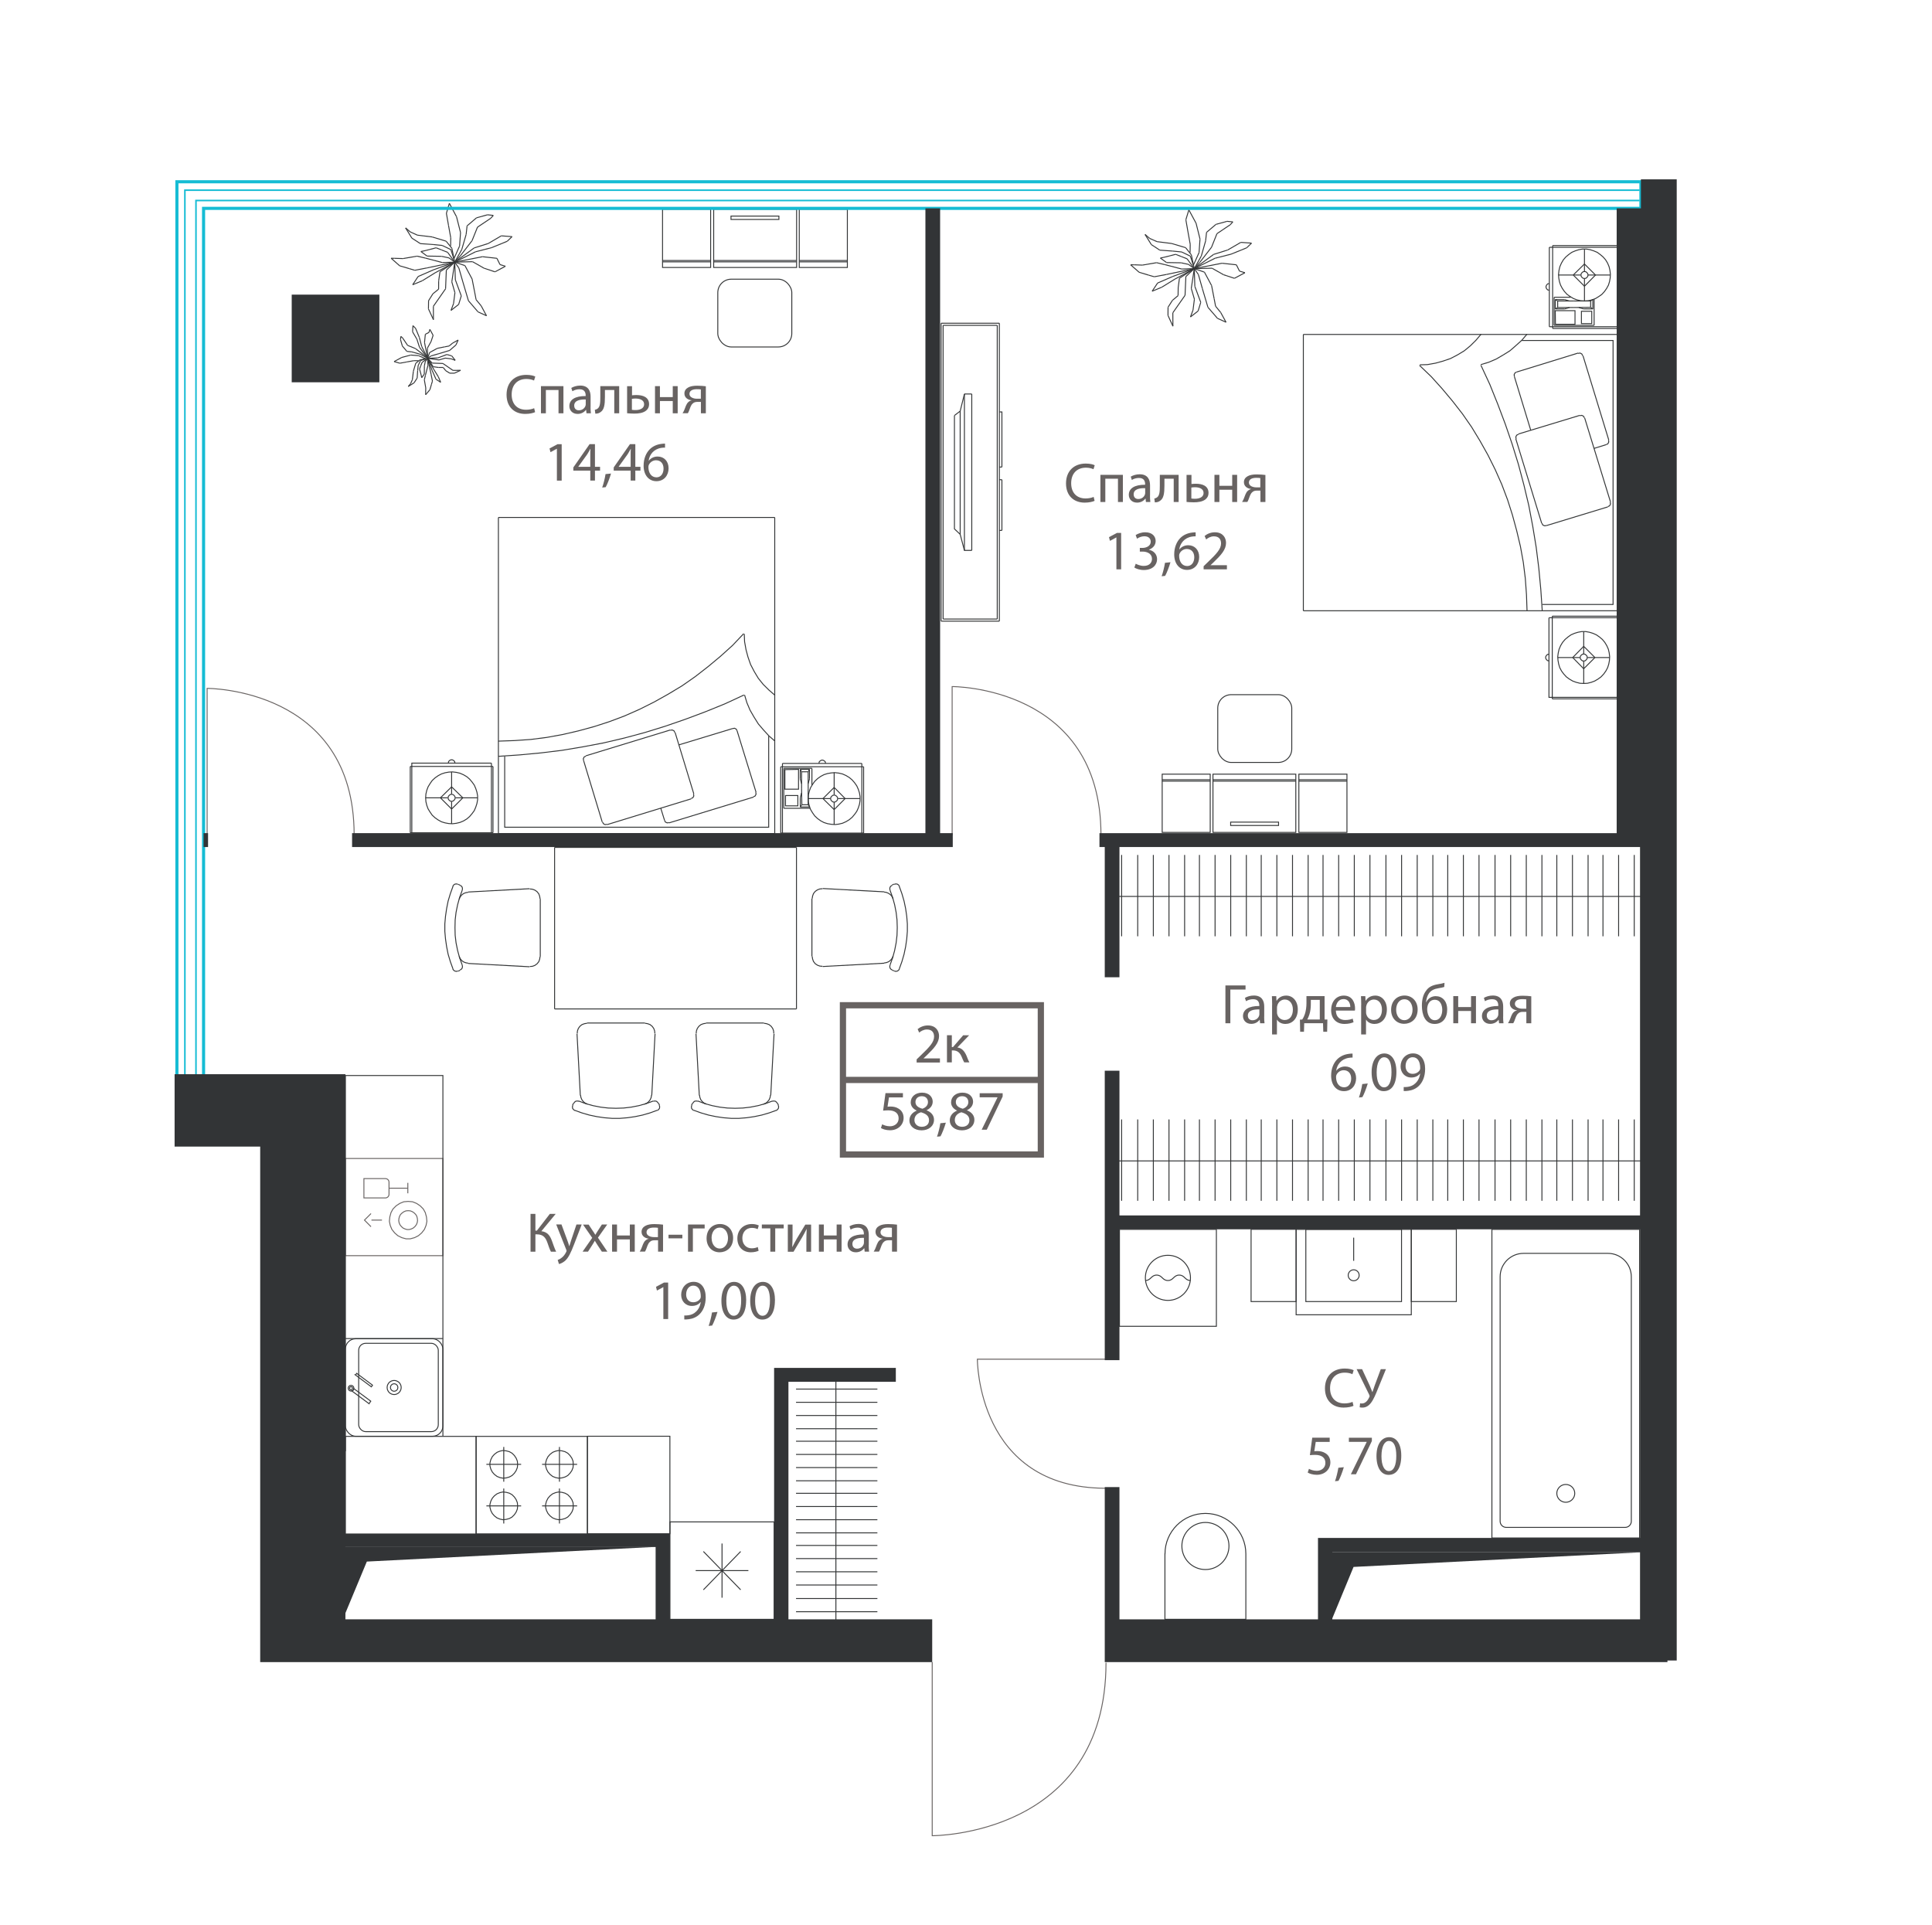 <?xml version="1.0" encoding="UTF-8"?>
<svg id="_Слой_1" data-name="Слой_1" xmlns="http://www.w3.org/2000/svg" version="1.1" viewBox="0 0 310.15 309">
  <!-- Generator: Adobe Illustrator 29.5.1, SVG Export Plug-In . SVG Version: 2.1.0 Build 141)  -->
  <defs>
    <style>
      .st0 {
        fill: #323436;
      }

      .st1 {
        fill: #686362;
      }

      .st2 {
        isolation: isolate;
      }

      .st3, .st4, .st5, .st6, .st7 {
        fill: none;
        stroke-miterlimit: 10;
      }

      .st3, .st7 {
        stroke: #686362;
      }

      .st4 {
        stroke-width: .5px;
      }

      .st4, .st5 {
        stroke: #15bcd4;
      }

      .st5 {
        stroke-width: .25px;
      }

      .st6 {
        stroke: #333536;
      }

      .st6, .st7 {
        stroke-width: .15px;
      }
    </style>
  </defs>
  <g id="_мебель">
    <g>
      <polygon class="st7" points="71.1 201.58 55.45 201.58 55.45 185.98 71.1 185.98 71.1 201.58 71.1 201.58"/>
      <polygon class="st7" points="65.52 192.87 66.23 192.93 66.87 193.19 67.44 193.57 67.95 194.08 68.27 194.66 68.46 195.36 68.53 196.07 68.4 196.71 68.14 197.35 67.7 197.92 67.18 198.37 66.55 198.69 65.84 198.88 65.2 198.88 64.5 198.69 63.86 198.37 63.35 197.92 62.9 197.35 62.64 196.71 62.51 196.07 62.58 195.36 62.77 194.66 63.09 194.08 63.6 193.57 64.18 193.19 64.82 192.93 65.52 192.87 65.52 192.87"/>
      <polygon class="st7" points="65.52 194.36 65.88 194.39 66.2 194.52 66.49 194.72 66.74 194.97 66.91 195.26 67 195.62 67.03 195.97 66.97 196.29 66.84 196.61 66.62 196.9 66.36 197.13 66.04 197.29 65.68 197.39 65.36 197.39 65.01 197.29 64.68 197.13 64.43 196.9 64.2 196.61 64.07 196.29 64.01 195.97 64.04 195.62 64.14 195.26 64.3 194.97 64.56 194.72 64.85 194.52 65.17 194.39 65.52 194.36 65.52 194.36"/>
      <line class="st7" x1="61.32" y1="195.87" x2="59.63" y2="195.87"/>
      <line class="st7" x1="65.47" y1="190.75" x2="62.47" y2="190.75"/>
      <line class="st7" x1="65.47" y1="189.89" x2="65.47" y2="191.57"/>
      <path class="st7" d="M58.42,192.3v-3.09h3.45c.32,0,.58.26.58.58v1.94c0,.32-.26.58-.58.58h-3.45Z"/>
      <polyline class="st7" points="59.56 194.82 58.51 195.87 59.56 196.93"/>
    </g>
  </g>
  <g id="_Двери">
    <path class="st7" d="M177.55,266.92c0,27.9-27.9,27.78-27.9,27.78v-27.87"/>
    <path class="st7" d="M177.53,238.92c-20.72,0-20.63-20.72-20.63-20.72h20.7"/>
    <path class="st7" d="M176.74,134.01c0-23.89-23.89-23.79-23.89-23.79v23.87"/>
    <path class="st7" d="M56.85,134.01c0-23.6-23.6-23.5-23.6-23.5v23.58"/>
  </g>
  <g id="_площади">
    <g class="st2">
      <g class="st2">
        <path class="st1" d="M147.15,170.56v-.49l.62-.6c1.49-1.42,2.18-2.18,2.18-3.06,0-.59-.28-1.14-1.15-1.14-.53,0-.97.27-1.24.5l-.25-.56c.4-.33.98-.59,1.65-.59,1.26,0,1.79.86,1.79,1.7,0,1.08-.78,1.95-2.02,3.14l-.46.43v.02h2.62v.66h-3.74Z"/>
        <path class="st1" d="M152.8,166.2v1.89h.19l1.63-1.89h.96l-1.89,1.96c.7.08,1.12.55,1.47,1.33.12.29.26.71.46,1.06h-.83c-.12-.19-.26-.53-.41-.89-.3-.7-.7-1.03-1.43-1.03h-.15v1.92h-.78v-4.36h.78Z"/>
      </g>
      <g class="st2">
        <path class="st1" d="M144.94,176.17h-2.23l-.23,1.5c.14-.02.26-.03.48-.03.46,0,.9.09,1.26.32.46.25.84.76.84,1.49,0,1.14-.91,2-2.18,2-.64,0-1.17-.18-1.46-.36l.2-.6c.24.14.72.32,1.26.32.74,0,1.39-.49,1.38-1.27,0-.76-.51-1.29-1.67-1.29-.34,0-.6.03-.82.05l.38-2.81h2.8v.67Z"/>
        <path class="st1" d="M147.14,178.28c-.66-.31-.94-.81-.94-1.31,0-.93.78-1.56,1.82-1.56,1.13,0,1.71.7,1.71,1.44,0,.5-.25,1.04-.97,1.37v.03c.73.29,1.18.81,1.18,1.51,0,1.03-.87,1.7-1.99,1.7-1.22,0-1.96-.72-1.96-1.58,0-.74.44-1.27,1.16-1.58v-.03ZM149.14,179.84c0-.7-.5-1.05-1.29-1.28-.68.2-1.05.66-1.05,1.22-.03.58.42,1.11,1.17,1.11s1.17-.44,1.17-1.04ZM146.96,176.91c0,.58.44.9,1.12,1.08.5-.17.89-.53.89-1.06,0-.47-.28-.95-.99-.95-.66,0-1.02.43-1.02.94Z"/>
        <path class="st1" d="M150.42,182.48c.2-.54.44-1.5.54-2.16l.88-.09c-.22.77-.61,1.76-.86,2.19l-.56.06Z"/>
        <path class="st1" d="M153.62,178.28c-.66-.31-.94-.81-.94-1.31,0-.93.78-1.56,1.82-1.56,1.13,0,1.71.7,1.71,1.44,0,.5-.25,1.04-.97,1.37v.03c.73.29,1.18.81,1.18,1.51,0,1.03-.87,1.7-1.99,1.7-1.22,0-1.96-.72-1.96-1.58,0-.74.44-1.27,1.16-1.58v-.03ZM155.62,179.84c0-.7-.5-1.05-1.29-1.28-.68.2-1.05.66-1.05,1.22-.03.58.42,1.11,1.17,1.11s1.17-.44,1.17-1.04ZM153.44,176.91c0,.58.44.9,1.12,1.08.5-.17.89-.53.89-1.06,0-.47-.28-.95-.99-.95-.66,0-1.02.43-1.02.94Z"/>
        <path class="st1" d="M160.96,175.51v.52l-2.55,5.33h-.82l2.54-5.18v-.02h-2.86v-.66h3.69Z"/>
      </g>
    </g>
    <g class="st2">
      <g class="st2">
        <path class="st1" d="M85.95,194.87v2.69h.24l2.08-2.69h.94l-2.3,2.78c1.01.13,1.4.75,1.7,1.57.23.62.4,1.18.67,1.72h-.84c-.22-.41-.39-.95-.56-1.43-.28-.8-.66-1.35-1.68-1.35h-.25v2.78h-.78v-6.07h.78Z"/>
      </g>
      <g class="st2">
        <path class="st1" d="M90.14,196.58l.95,2.58c.11.29.22.63.29.89h.02c.08-.26.17-.59.28-.91l.86-2.56h.84l-1.19,3.11c-.57,1.49-.95,2.25-1.49,2.73-.4.33-.77.47-.97.5l-.2-.66c.2-.06.46-.19.69-.39.22-.17.48-.48.67-.88.04-.08.06-.14.06-.19s-.02-.11-.06-.21l-1.6-4.02h.86Z"/>
      </g>
      <g class="st2">
        <path class="st1" d="M94.49,196.58l.62.94c.17.24.31.46.45.7h.02c.14-.25.29-.48.44-.71l.6-.93h.86l-1.49,2.11,1.52,2.25h-.89l-.65-.98c-.17-.25-.31-.5-.47-.76h-.02c-.14.26-.29.5-.46.76l-.63.98h-.87l1.55-2.22-1.48-2.13h.88Z"/>
      </g>
      <g class="st2">
        <path class="st1" d="M99.05,196.58v1.76h2.06v-1.76h.79v4.36h-.79v-1.97h-2.06v1.97h-.79v-4.36h.79Z"/>
      </g>
      <g class="st2">
        <path class="st1" d="M106.42,200.94h-.78v-1.83h-.58c-.33,0-.56.09-.72.25-.33.26-.45.79-.62,1.21-.05.14-.12.25-.18.36h-.85c.1-.14.19-.31.27-.5.19-.42.3-.99.68-1.31.14-.12.3-.21.5-.25v-.02c-.57-.06-1.15-.41-1.15-1.09,0-.45.24-.76.58-.95.36-.22.89-.3,1.47-.3.51,0,1.02.04,1.4.09v4.32ZM105.63,197.11c-.2-.03-.38-.04-.66-.04-.53,0-1.18.15-1.18.76,0,.56.69.77,1.16.77h.67v-1.48Z"/>
        <path class="st1" d="M109.54,198.22v.58h-2.22v-.58h2.22Z"/>
      </g>
      <g class="st2">
        <path class="st1" d="M113.12,196.58v.63h-1.89v3.73h-.78v-4.36h2.67Z"/>
      </g>
      <g class="st2">
        <path class="st1" d="M117.69,198.73c0,1.61-1.13,2.31-2.17,2.31-1.17,0-2.09-.86-2.09-2.24,0-1.45.96-2.3,2.16-2.3s2.1.91,2.1,2.23ZM114.24,198.77c0,.95.54,1.67,1.31,1.67s1.32-.71,1.32-1.69c0-.74-.37-1.67-1.31-1.67s-1.33.86-1.33,1.68Z"/>
      </g>
      <g class="st2">
        <path class="st1" d="M121.79,200.79c-.21.1-.67.25-1.25.25-1.31,0-2.17-.89-2.17-2.22s.92-2.32,2.34-2.32c.47,0,.88.12,1.1.23l-.18.6c-.19-.1-.49-.21-.92-.21-1,0-1.54.75-1.54,1.65,0,1.01.65,1.63,1.51,1.63.45,0,.75-.11.97-.21l.13.59Z"/>
      </g>
      <g class="st2">
        <path class="st1" d="M125.81,196.58v.62h-1.36v3.74h-.79v-3.74h-1.36v-.62h3.51Z"/>
      </g>
      <g class="st2">
        <path class="st1" d="M127.23,196.58v1.84c0,.68-.02,1.12-.05,1.75h.03c.27-.52.41-.83.71-1.33l1.36-2.25h.93v4.36h-.76v-1.85c0-.71.02-1.08.05-1.79h-.02c-.29.57-.47.92-.73,1.36-.41.67-.9,1.51-1.36,2.28h-.92v-4.36h.76Z"/>
        <path class="st1" d="M132.25,196.58v1.76h2.06v-1.76h.79v4.36h-.79v-1.97h-2.06v1.97h-.79v-4.36h.79Z"/>
      </g>
      <g class="st2">
        <path class="st1" d="M139.46,199.9c0,.38.02.75.06,1.04h-.71l-.06-.55h-.03c-.24.34-.71.65-1.33.65-.88,0-1.33-.62-1.33-1.25,0-1.05.94-1.63,2.62-1.62v-.09c0-.35-.1-1.01-.99-1-.41,0-.84.12-1.14.32l-.18-.53c.36-.22.89-.38,1.44-.38,1.33,0,1.66.91,1.66,1.77v1.63ZM138.69,198.72c-.86-.02-1.85.13-1.85.98,0,.52.34.76.74.76.58,0,.95-.36,1.07-.73.03-.09.04-.18.04-.25v-.76Z"/>
      </g>
      <g class="st2">
        <path class="st1" d="M143.98,200.94h-.78v-1.83h-.58c-.33,0-.56.09-.72.25-.33.26-.45.79-.62,1.21-.05.14-.12.25-.18.36h-.85c.1-.14.19-.31.27-.5.19-.42.3-.99.68-1.31.14-.12.3-.21.5-.25v-.02c-.57-.06-1.15-.41-1.15-1.09,0-.45.24-.76.58-.95.36-.22.89-.3,1.47-.3.51,0,1.02.04,1.4.09v4.32ZM143.19,197.11c-.2-.03-.38-.04-.66-.04-.53,0-1.18.15-1.18.76,0,.56.69.77,1.16.77h.67v-1.48Z"/>
      </g>
      <g class="st2">
        <path class="st1" d="M106.5,206.63h-.02l-1.02.55-.15-.6,1.28-.68h.67v5.85h-.77v-5.11Z"/>
        <path class="st1" d="M109.86,211.18c.17.02.37,0,.64-.03.46-.06.89-.24,1.22-.57.39-.35.67-.86.77-1.55h-.03c-.32.4-.79.62-1.39.62-1.04,0-1.72-.79-1.72-1.79,0-1.11.8-2.08,2-2.08s1.94.96,1.94,2.48c0,1.28-.43,2.18-1.01,2.74-.45.44-1.07.71-1.7.78-.29.04-.54.05-.73.04v-.65ZM110.15,207.82c0,.73.44,1.24,1.13,1.24.53,0,.95-.26,1.15-.61.04-.08.07-.16.07-.3,0-1-.37-1.76-1.21-1.76-.67,0-1.14.59-1.14,1.43Z"/>
        <path class="st1" d="M113.76,212.86c.2-.54.44-1.5.54-2.16l.88-.09c-.22.77-.61,1.76-.86,2.19l-.56.06Z"/>
        <path class="st1" d="M119.78,208.75c0,1.99-.75,3.09-2.03,3.09-1.14,0-1.93-1.07-1.94-3.01,0-1.97.85-3.04,2.04-3.04s1.94,1.1,1.94,2.96ZM116.6,208.84c0,1.52.47,2.39,1.19,2.39.8,0,1.19-.95,1.19-2.44s-.36-2.39-1.19-2.39c-.68,0-1.19.85-1.19,2.44Z"/>
        <path class="st1" d="M124.4,208.75c0,1.99-.75,3.09-2.03,3.09-1.14,0-1.93-1.07-1.94-3.01,0-1.97.85-3.04,2.04-3.04s1.94,1.1,1.94,2.96ZM121.22,208.84c0,1.52.47,2.39,1.19,2.39.8,0,1.19-.95,1.19-2.44s-.36-2.39-1.19-2.39c-.68,0-1.19.85-1.19,2.44Z"/>
      </g>
    </g>
    <rect class="st3" x="135.32" y="161.38" width="31.77" height="23.96"/>
    <line class="st3" x1="135.32" y1="173.37" x2="167.09" y2="173.37"/>
    <g class="st2">
      <g class="st2">
        <path class="st1" d="M217.29,225.68c-.28.14-.86.29-1.6.29-1.71,0-2.99-1.08-2.99-3.08s1.29-3.19,3.17-3.19c.75,0,1.23.16,1.44.27l-.2.64c-.29-.14-.71-.25-1.22-.25-1.42,0-2.37.91-2.37,2.5,0,1.49.86,2.44,2.32,2.44.49,0,.97-.1,1.29-.25l.15.63Z"/>
      </g>
      <g class="st2">
        <path class="st1" d="M218.66,219.8l1.21,2.6c.15.36.3.71.43,1.06h.03c.11-.31.23-.66.37-1.09l.96-2.57h.83l-1.28,3.13c-.32.81-.7,1.74-1.13,2.29-.39.5-.83.75-1.37.75-.21,0-.34-.02-.44-.05l.07-.64c.07.02.16.03.3.03.62,0,.99-.6,1.19-1.04.06-.13.04-.22-.03-.37l-2.02-4.1h.89Z"/>
      </g>
      <g class="st2">
        <path class="st1" d="M213.45,231.48h-2.23l-.23,1.5c.14-.02.26-.03.48-.03.46,0,.9.09,1.26.32.46.25.84.76.84,1.49,0,1.14-.91,2-2.18,2-.64,0-1.17-.18-1.46-.36l.2-.6c.24.14.72.32,1.26.32.74,0,1.39-.49,1.38-1.27,0-.76-.51-1.29-1.67-1.29-.34,0-.6.03-.82.05l.38-2.81h2.8v.67Z"/>
        <path class="st1" d="M214.31,237.79c.2-.54.44-1.5.54-2.16l.88-.09c-.22.77-.61,1.76-.86,2.19l-.56.06Z"/>
        <path class="st1" d="M220.23,230.82v.52l-2.55,5.33h-.82l2.54-5.18v-.02h-2.86v-.66h3.69Z"/>
        <path class="st1" d="M224.95,233.68c0,1.99-.75,3.09-2.04,3.09-1.14,0-1.93-1.07-1.94-3.01,0-1.97.86-3.04,2.04-3.04s1.94,1.1,1.94,2.96ZM221.77,233.77c0,1.52.47,2.39,1.19,2.39.8,0,1.19-.95,1.19-2.44s-.36-2.39-1.19-2.39c-.68,0-1.19.85-1.19,2.44Z"/>
      </g>
    </g>
    <g class="st2">
      <g class="st2">
        <path class="st1" d="M175.72,80.4c-.28.14-.86.29-1.6.29-1.71,0-2.99-1.08-2.99-3.08s1.29-3.19,3.17-3.19c.75,0,1.23.16,1.44.27l-.2.64c-.29-.14-.71-.25-1.21-.25-1.42,0-2.37.91-2.37,2.5,0,1.49.86,2.44,2.32,2.44.49,0,.97-.1,1.29-.25l.15.63Z"/>
        <path class="st1" d="M180.26,76.23v4.36h-.79v-3.74h-2.03v3.74h-.79v-4.36h3.61Z"/>
      </g>
      <g class="st2">
        <path class="st1" d="M184.61,79.55c0,.38.02.75.06,1.04h-.71l-.06-.55h-.03c-.24.34-.71.65-1.33.65-.88,0-1.33-.62-1.33-1.25,0-1.05.94-1.63,2.62-1.62v-.09c0-.35-.1-1.01-.99-1-.41,0-.84.12-1.14.32l-.18-.53c.36-.22.89-.38,1.44-.38,1.33,0,1.66.91,1.66,1.77v1.63ZM183.84,78.37c-.86-.02-1.85.13-1.85.98,0,.52.34.76.74.76.58,0,.95-.36,1.07-.73.03-.09.04-.18.04-.25v-.76Z"/>
      </g>
      <g class="st2">
        <path class="st1" d="M189.21,76.23v4.36h-.79v-3.74h-1.49v1.12c0,1.22-.12,2.04-.68,2.41-.22.17-.46.27-.86.27l-.08-.62c.15-.03.32-.09.43-.18.41-.3.45-.91.45-1.88v-1.74h3.03Z"/>
        <path class="st1" d="M191.27,76.23v1.47c.19-.03.49-.04.72-.04.98,0,2.02.31,2.02,1.48,0,.45-.18.76-.46,1-.48.41-1.26.5-1.9.5-.43,0-.84-.03-1.17-.06v-4.34h.79ZM191.26,80.03c.16.03.33.04.59.04.58,0,1.36-.2,1.36-.92,0-.76-.79-.93-1.39-.93-.21,0-.38.02-.57.05v1.75Z"/>
      </g>
      <g class="st2">
        <path class="st1" d="M195.75,76.23v1.76h2.06v-1.76h.79v4.36h-.79v-1.97h-2.06v1.97h-.79v-4.36h.79Z"/>
      </g>
      <g class="st2">
        <path class="st1" d="M203.12,80.59h-.78v-1.83h-.58c-.33,0-.56.09-.72.25-.33.26-.45.79-.62,1.21-.05.14-.12.25-.18.36h-.85c.1-.14.19-.31.27-.5.19-.42.3-.99.68-1.31.14-.12.3-.21.5-.25v-.02c-.57-.06-1.15-.41-1.15-1.09,0-.45.24-.76.58-.95.36-.22.89-.3,1.47-.3.51,0,1.02.04,1.4.09v4.32ZM202.33,76.75c-.2-.03-.38-.04-.66-.04-.53,0-1.18.15-1.18.76,0,.56.69.77,1.16.77h.67v-1.48Z"/>
      </g>
      <g class="st2">
        <path class="st1" d="M179.22,86.28h-.02l-1.02.55-.15-.6,1.28-.68h.67v5.85h-.76v-5.11Z"/>
        <path class="st1" d="M182.31,90.49c.23.13.74.36,1.3.36,1.01,0,1.33-.64,1.32-1.13,0-.82-.75-1.17-1.51-1.17h-.44v-.59h.44c.58,0,1.31-.3,1.31-.99,0-.47-.3-.88-1.03-.88-.47,0-.92.21-1.17.39l-.22-.58c.32-.22.91-.45,1.54-.45,1.15,0,1.67.68,1.67,1.4,0,.61-.37,1.13-1.08,1.39v.02c.72.14,1.3.68,1.31,1.5,0,.94-.74,1.75-2.13,1.75-.66,0-1.23-.21-1.52-.4l.22-.6Z"/>
        <path class="st1" d="M186.48,92.51c.2-.54.44-1.5.54-2.16l.88-.09c-.22.77-.61,1.76-.86,2.19l-.56.06Z"/>
        <path class="st1" d="M191.94,86.1c-.16,0-.37,0-.59.04-1.25.2-1.9,1.1-2.04,2.07h.02c.28-.38.77-.68,1.42-.68,1.04,0,1.76.76,1.76,1.89s-.73,2.07-1.95,2.07-2.06-.97-2.06-2.49c0-1.15.41-2.06.99-2.64.49-.48,1.13-.77,1.87-.86.23-.04.43-.04.58-.04v.65ZM191.72,89.47c0-.84-.48-1.34-1.21-1.34-.48,0-.93.29-1.14.72-.04.09-.08.2-.08.34,0,.96.46,1.68,1.3,1.68.68,0,1.13-.57,1.13-1.41Z"/>
        <path class="st1" d="M193.22,91.39v-.49l.62-.6c1.49-1.42,2.18-2.18,2.18-3.06,0-.59-.28-1.14-1.15-1.14-.53,0-.97.27-1.24.5l-.25-.56c.4-.33.98-.59,1.65-.59,1.26,0,1.79.86,1.79,1.7,0,1.08-.78,1.95-2.02,3.14l-.46.43v.02h2.62v.66h-3.74Z"/>
      </g>
    </g>
    <g class="st2">
      <g class="st2">
        <path class="st1" d="M85.91,66.16c-.28.14-.86.29-1.6.29-1.71,0-2.99-1.08-2.99-3.08s1.29-3.19,3.17-3.19c.75,0,1.23.16,1.44.27l-.2.64c-.29-.14-.71-.25-1.22-.25-1.42,0-2.37.91-2.37,2.5,0,1.49.86,2.44,2.32,2.44.49,0,.97-.1,1.29-.25l.15.63Z"/>
        <path class="st1" d="M90.45,61.99v4.36h-.79v-3.74h-2.03v3.74h-.79v-4.36h3.61Z"/>
      </g>
      <g class="st2">
        <path class="st1" d="M94.8,65.31c0,.38.02.75.06,1.04h-.71l-.06-.55h-.03c-.24.34-.71.65-1.33.65-.88,0-1.33-.62-1.33-1.25,0-1.05.94-1.63,2.62-1.62v-.09c0-.35-.1-1.01-.99-1-.41,0-.84.12-1.14.32l-.18-.53c.36-.22.89-.38,1.44-.38,1.33,0,1.66.91,1.66,1.77v1.63ZM94.03,64.13c-.86-.02-1.85.13-1.85.98,0,.52.34.76.74.76.58,0,.95-.36,1.07-.73.03-.09.04-.18.04-.25v-.76Z"/>
      </g>
      <g class="st2">
        <path class="st1" d="M99.4,61.99v4.36h-.79v-3.74h-1.5v1.12c0,1.22-.12,2.04-.68,2.41-.22.17-.46.27-.86.27l-.08-.62c.15-.03.32-.09.43-.18.41-.3.45-.91.45-1.88v-1.74h3.03Z"/>
        <path class="st1" d="M101.46,61.99v1.47c.19-.03.49-.04.72-.04.98,0,2.02.31,2.02,1.48,0,.45-.18.76-.46,1-.48.41-1.26.5-1.9.5-.43,0-.84-.03-1.17-.06v-4.34h.79ZM101.45,65.79c.16.03.33.04.59.04.58,0,1.36-.2,1.36-.92,0-.76-.79-.93-1.39-.93-.21,0-.38.02-.57.05v1.75Z"/>
      </g>
      <g class="st2">
        <path class="st1" d="M105.94,61.99v1.76h2.06v-1.76h.79v4.36h-.79v-1.97h-2.06v1.97h-.79v-4.36h.79Z"/>
      </g>
      <g class="st2">
        <path class="st1" d="M113.3,66.35h-.78v-1.83h-.58c-.33,0-.56.09-.72.25-.33.26-.45.79-.62,1.21-.05.14-.12.25-.18.36h-.85c.1-.14.19-.31.27-.5.19-.42.3-.99.68-1.31.13-.12.3-.21.5-.25v-.02c-.57-.06-1.15-.41-1.15-1.09,0-.45.24-.76.58-.95.36-.22.89-.3,1.47-.3.51,0,1.02.04,1.39.09v4.32ZM112.52,62.52c-.2-.03-.38-.04-.66-.04-.53,0-1.18.15-1.18.76,0,.56.69.77,1.16.77h.67v-1.48Z"/>
      </g>
      <g class="st2">
        <path class="st1" d="M89.41,72.04h-.02l-1.02.55-.15-.6,1.28-.68h.67v5.85h-.77v-5.11Z"/>
        <path class="st1" d="M94.76,77.15v-1.6h-2.72v-.51l2.61-3.74h.86v3.64h.82v.61h-.82v1.6h-.75ZM94.76,74.94v-1.95c0-.31,0-.61.03-.92h-.03c-.18.34-.32.59-.49.86l-1.43,1.99v.02h1.92Z"/>
        <path class="st1" d="M96.67,78.27c.2-.54.44-1.5.54-2.16l.88-.09c-.22.77-.61,1.76-.86,2.19l-.56.06Z"/>
        <path class="st1" d="M101.24,77.15v-1.6h-2.72v-.51l2.61-3.74h.86v3.64h.82v.61h-.82v1.6h-.75ZM101.24,74.94v-1.95c0-.31,0-.61.03-.92h-.03c-.18.34-.32.59-.49.86l-1.43,1.99v.02h1.92Z"/>
        <path class="st1" d="M106.75,71.86c-.16,0-.37,0-.59.04-1.25.2-1.9,1.1-2.03,2.07h.02c.28-.38.77-.68,1.42-.68,1.04,0,1.76.76,1.76,1.89s-.73,2.07-1.95,2.07-2.06-.97-2.06-2.49c0-1.15.41-2.06.99-2.64.49-.48,1.13-.77,1.87-.86.23-.04.43-.04.58-.04v.65ZM106.52,75.23c0-.84-.48-1.34-1.21-1.34-.48,0-.93.29-1.14.72-.04.09-.08.2-.08.34,0,.96.46,1.68,1.3,1.68.68,0,1.13-.57,1.13-1.41Z"/>
      </g>
    </g>
    <g class="st2">
      <g class="st2">
        <path class="st1" d="M199.95,158.2v.66h-2.44v5.41h-.79v-6.07h3.23Z"/>
      </g>
      <g class="st2">
        <path class="st1" d="M202.94,163.23c0,.38.02.75.06,1.04h-.71l-.06-.55h-.03c-.24.34-.71.65-1.33.65-.88,0-1.33-.62-1.33-1.25,0-1.05.94-1.63,2.62-1.62v-.09c0-.35-.1-1.01-.99-1-.41,0-.84.12-1.14.32l-.18-.53c.36-.22.89-.38,1.44-.38,1.33,0,1.66.91,1.66,1.77v1.63ZM202.17,162.05c-.86-.02-1.85.13-1.85.98,0,.52.34.76.74.76.58,0,.95-.36,1.07-.73.03-.09.04-.18.04-.25v-.76Z"/>
      </g>
      <g class="st2">
        <path class="st1" d="M204.22,161.34c0-.56-.02-1.01-.04-1.42h.7l.04.75h.02c.32-.53.84-.84,1.55-.84,1.06,0,1.85.89,1.85,2.21,0,1.57-.96,2.34-1.99,2.34-.58,0-1.08-.25-1.34-.68h-.02v2.37h-.78v-4.72ZM205,162.5c0,.12,0,.22.04.32.14.55.62.93,1.19.93.84,0,1.32-.68,1.32-1.68,0-.87-.46-1.61-1.3-1.61-.54,0-1.05.38-1.2.97-.03.1-.05.21-.05.31v.76Z"/>
      </g>
      <g class="st2">
        <path class="st1" d="M212.64,159.91v3.76h.45s-.04,1.97-.04,1.97h-.62l-.04-1.38h-3.02l-.04,1.38h-.61l-.04-1.95.37-.02c.19-.28.33-.58.43-.89.17-.54.25-1.12.25-1.74v-1.13h2.91ZM210.43,161.23c0,.59-.07,1.14-.23,1.63-.09.3-.21.57-.34.81h2.01v-3.15h-1.44v.71Z"/>
      </g>
      <g class="st2">
        <path class="st1" d="M214.45,162.24c.02,1.07.69,1.51,1.49,1.51.57,0,.92-.1,1.21-.22l.14.57c-.28.13-.77.28-1.46.28-1.34,0-2.14-.89-2.14-2.21s.77-2.34,2.04-2.34c1.43,0,1.8,1.24,1.8,2.04,0,.16,0,.28-.03.37h-3.06ZM216.77,161.67c0-.49-.21-1.28-1.1-1.28-.81,0-1.15.73-1.22,1.28h2.31Z"/>
        <path class="st1" d="M218.52,161.34c0-.56-.02-1.01-.04-1.42h.7l.04.75h.02c.32-.53.84-.84,1.55-.84,1.06,0,1.85.89,1.85,2.21,0,1.57-.96,2.34-1.99,2.34-.58,0-1.08-.25-1.34-.68h-.02v2.37h-.78v-4.72ZM219.3,162.5c0,.12,0,.22.04.32.14.55.62.93,1.19.93.84,0,1.32-.68,1.32-1.68,0-.87-.46-1.61-1.3-1.61-.54,0-1.05.38-1.2.97-.03.1-.05.21-.05.31v.76Z"/>
        <path class="st1" d="M227.58,162.05c0,1.61-1.12,2.31-2.17,2.31-1.17,0-2.09-.87-2.09-2.24,0-1.45.96-2.3,2.16-2.3s2.1.91,2.1,2.23ZM224.13,162.1c0,.96.54,1.68,1.31,1.68s1.32-.71,1.32-1.69c0-.74-.37-1.67-1.3-1.67s-1.33.87-1.33,1.68Z"/>
        <path class="st1" d="M231.87,158.44c-.22.08-.62.15-.91.2-.7.11-1.22.34-1.56.82-.28.39-.43.97-.48,1.44h.03c.29-.64.9-.98,1.52-.98,1.07,0,1.85.77,1.85,2.15s-.74,2.31-2.02,2.31c-1.53,0-2.04-1.48-2.04-2.93,0-.99.21-1.81.68-2.41.41-.61,1.02-.88,1.87-1.03.36-.06.78-.13,1.08-.23l-.04.66ZM230.32,160.5c-.47,0-.8.24-.99.59-.14.26-.22.58-.22.93,0,.72.36,1.76,1.22,1.76s1.2-.86,1.2-1.66c0-.7-.28-1.62-1.21-1.62Z"/>
        <path class="st1" d="M234.09,159.91v1.76h2.06v-1.76h.79v4.36h-.79v-1.97h-2.06v1.97h-.79v-4.36h.79Z"/>
      </g>
      <g class="st2">
        <path class="st1" d="M241.3,163.23c0,.38.02.75.06,1.04h-.71l-.06-.55h-.03c-.24.34-.71.65-1.33.65-.88,0-1.33-.62-1.33-1.25,0-1.05.94-1.63,2.62-1.62v-.09c0-.35-.1-1.01-.99-1-.41,0-.84.12-1.14.32l-.18-.53c.36-.22.89-.38,1.44-.38,1.33,0,1.66.91,1.66,1.77v1.63ZM240.53,162.05c-.86-.02-1.85.13-1.85.98,0,.52.34.76.74.76.58,0,.95-.36,1.07-.73.03-.09.04-.18.04-.25v-.76Z"/>
      </g>
      <g class="st2">
        <path class="st1" d="M245.81,164.27h-.78v-1.83h-.58c-.33,0-.56.09-.72.25-.33.26-.45.79-.62,1.21-.05.13-.12.25-.18.36h-.85c.1-.14.19-.3.27-.49.19-.42.3-.99.68-1.31.13-.12.3-.21.5-.25v-.02c-.57-.06-1.15-.41-1.15-1.09,0-.45.24-.76.58-.95.36-.22.89-.3,1.47-.3.51,0,1.02.04,1.39.09v4.32ZM245.03,160.44c-.2-.03-.38-.04-.66-.04-.53,0-1.18.15-1.18.76,0,.56.69.77,1.16.77h.67v-1.48Z"/>
      </g>
      <g class="st2">
        <path class="st1" d="M217.13,169.78c-.16,0-.37,0-.59.04-1.25.2-1.9,1.1-2.04,2.07h.02c.28-.38.77-.68,1.42-.68,1.04,0,1.76.76,1.76,1.89s-.73,2.07-1.95,2.07-2.06-.97-2.06-2.49c0-1.15.41-2.06.99-2.64.49-.48,1.13-.77,1.87-.86.23-.04.43-.04.58-.04v.65ZM216.91,173.15c0-.84-.48-1.34-1.21-1.34-.48,0-.93.29-1.14.72-.04.09-.08.2-.08.34,0,.96.46,1.68,1.3,1.68.68,0,1.13-.57,1.13-1.41Z"/>
        <path class="st1" d="M218.15,176.19c.2-.54.44-1.5.54-2.16l.88-.09c-.22.77-.61,1.76-.86,2.19l-.56.06Z"/>
        <path class="st1" d="M224.17,172.08c0,1.99-.75,3.09-2.04,3.09-1.14,0-1.93-1.07-1.94-3.01,0-1.97.86-3.04,2.04-3.04s1.94,1.1,1.94,2.96ZM221,172.17c0,1.52.47,2.39,1.19,2.39.8,0,1.19-.95,1.19-2.44s-.36-2.39-1.19-2.39c-.68,0-1.19.85-1.19,2.44Z"/>
        <path class="st1" d="M225.35,174.51c.17.02.37,0,.64-.03.46-.06.89-.24,1.22-.57.39-.35.67-.86.77-1.55h-.03c-.32.4-.79.62-1.39.62-1.04,0-1.72-.79-1.72-1.79,0-1.11.8-2.08,2-2.08s1.94.96,1.94,2.48c0,1.28-.43,2.18-1.01,2.74-.45.44-1.07.71-1.7.78-.29.04-.54.05-.73.04v-.65ZM225.64,171.15c0,.73.44,1.24,1.13,1.24.53,0,.95-.26,1.15-.61.04-.08.07-.16.07-.3,0-1-.37-1.76-1.21-1.76-.67,0-1.14.59-1.14,1.43Z"/>
      </g>
    </g>
  </g>
  <g id="_вент">
    <polyline class="st0" points="55.13 259.73 58.89 250.69 105.25 248.33 55.24 248.33 55.24 259.73"/>
    <polyline class="st0" points="213.55 260.6 217.29 251.55 263.43 249.2 213.66 249.2 213.66 260.6"/>
  </g>
  <g id="_Мебель">
    <g>
      <polygon class="st6" points="124.27 244.32 107.55 244.32 107.55 259.96 124.27 259.96 124.27 244.32 124.27 244.32"/>
      <g>
        <line class="st6" x1="115.91" y1="247.79" x2="115.91" y2="256.49"/>
        <line class="st6" x1="111.68" y1="252.14" x2="120.14" y2="252.14"/>
        <line class="st6" x1="118.9" y1="249.07" x2="112.92" y2="255.22"/>
        <line class="st6" x1="112.92" y1="249.07" x2="118.9" y2="255.22"/>
      </g>
    </g>
    <rect class="st6" x="55.45" y="230.59" width="20.98" height="15.67"/>
    <g>
      <line class="st6" x1="191.57" y1="42.6" x2="192.49" y2="40.54"/>
      <line class="st6" x1="191.72" y1="43.12" x2="192.85" y2="41.1"/>
      <line class="st6" x1="183.82" y1="37.64" x2="184.83" y2="39.27"/>
      <line class="st6" x1="185.73" y1="38.79" x2="184.57" y2="38.28"/>
      <line class="st6" x1="191.74" y1="48.03" x2="191.24" y2="46.3"/>
      <line class="st6" x1="195.96" y1="50.16" x2="196.82" y2="51.73"/>
      <line class="st6" x1="195.14" y1="49.16" x2="195.96" y2="50.16"/>
      <line class="st6" x1="194.91" y1="47.95" x2="195.14" y2="49.16"/>
      <line class="st6" x1="191.09" y1="41.12" x2="191.57" y2="42.6"/>
      <line class="st6" x1="189.7" y1="40.45" x2="191.09" y2="41.12"/>
      <line class="st6" x1="191.25" y1="40.91" x2="190.33" y2="39.76"/>
      <line class="st6" x1="191.72" y1="43.12" x2="191.25" y2="40.91"/>
      <line class="st6" x1="190.57" y1="41.55" x2="191.72" y2="43.12"/>
      <line class="st6" x1="189.65" y1="41.19" x2="190.57" y2="41.55"/>
      <line class="st6" x1="190.78" y1="42.44" x2="189.61" y2="42.19"/>
      <line class="st6" x1="191.72" y1="43.12" x2="190.78" y2="42.44"/>
      <line class="st6" x1="191.81" y1="45.97" x2="192.76" y2="48.54"/>
      <line class="st6" x1="191.72" y1="43.12" x2="191.81" y2="45.97"/>
      <line class="st6" x1="192.38" y1="44.07" x2="191.72" y2="43.12"/>
      <line class="st6" x1="193.02" y1="46.33" x2="192.38" y2="44.07"/>
      <line class="st6" x1="193.91" y1="49.33" x2="193.02" y2="46.33"/>
      <line class="st6" x1="195.45" y1="51.11" x2="193.91" y2="49.33"/>
      <line class="st6" x1="191.07" y1="39.22" x2="191.05" y2="40.54"/>
      <line class="st6" x1="196.82" y1="51.73" x2="195.45" y2="51.11"/>
      <line class="st6" x1="191.72" y1="43.12" x2="193.35" y2="43.69"/>
      <line class="st6" x1="192.6" y1="42.13" x2="191.72" y2="43.12"/>
      <line class="st6" x1="189.61" y1="42.19" x2="187.27" y2="42.15"/>
      <line class="st6" x1="191.72" y1="43.12" x2="187.26" y2="44.06"/>
      <line class="st6" x1="188.57" y1="44.83" x2="191.72" y2="43.12"/>
      <line class="st6" x1="191.72" y1="43.12" x2="188.31" y2="44.36"/>
      <line class="st6" x1="189.34" y1="44.67" x2="191.72" y2="43.12"/>
      <line class="st6" x1="188.29" y1="40.31" x2="189.7" y2="40.45"/>
      <line class="st6" x1="190.33" y1="39.76" x2="188.09" y2="39.09"/>
      <line class="st6" x1="188.73" y1="40.83" x2="189.65" y2="41.19"/>
      <line class="st6" x1="189.71" y1="43.19" x2="191.72" y2="43.12"/>
      <line class="st6" x1="191.72" y1="43.12" x2="190.37" y2="44.4"/>
      <line class="st6" x1="191.24" y1="46.3" x2="191.72" y2="43.12"/>
      <line class="st6" x1="192.76" y1="48.54" x2="192.34" y2="49.92"/>
      <line class="st6" x1="186.19" y1="40.16" x2="188.29" y2="40.31"/>
      <line class="st6" x1="188.09" y1="39.09" x2="185.73" y2="38.79"/>
      <line class="st6" x1="187.09" y1="41.25" x2="188.73" y2="40.83"/>
      <line class="st6" x1="186.99" y1="42.48" x2="189.71" y2="43.19"/>
      <line class="st6" x1="190.37" y1="44.4" x2="190.24" y2="47.41"/>
      <line class="st6" x1="191.52" y1="49.77" x2="191.74" y2="48.03"/>
      <line class="st6" x1="192.34" y1="49.92" x2="191.11" y2="50.88"/>
      <line class="st6" x1="184.83" y1="39.27" x2="186.19" y2="40.16"/>
      <line class="st6" x1="186.28" y1="41.43" x2="187.09" y2="41.25"/>
      <line class="st6" x1="187.27" y1="42.15" x2="186.28" y2="41.43"/>
      <line class="st6" x1="185.67" y1="42.17" x2="186.99" y2="42.48"/>
      <line class="st6" x1="183.39" y1="42.56" x2="185.67" y2="42.17"/>
      <line class="st6" x1="182.06" y1="42.51" x2="183.39" y2="42.56"/>
      <line class="st6" x1="181.5" y1="42.51" x2="182.06" y2="42.51"/>
      <line class="st6" x1="182.87" y1="43.71" x2="181.5" y2="42.51"/>
      <line class="st6" x1="184.43" y1="44.18" x2="182.87" y2="43.71"/>
      <line class="st6" x1="185.3" y1="44.43" x2="184.43" y2="44.18"/>
      <line class="st6" x1="187.26" y1="44.06" x2="185.3" y2="44.43"/>
      <line class="st6" x1="186.5" y1="46.11" x2="188.57" y2="44.83"/>
      <line class="st6" x1="184.96" y1="46.75" x2="186.5" y2="46.11"/>
      <line class="st6" x1="185.83" y1="45.44" x2="184.96" y2="46.75"/>
      <line class="st6" x1="188.31" y1="44.36" x2="185.83" y2="45.44"/>
      <line class="st6" x1="189.14" y1="46.15" x2="189.34" y2="44.67"/>
      <line class="st6" x1="189.12" y1="47.46" x2="189.14" y2="46.15"/>
      <line class="st6" x1="188.22" y1="48.21" x2="189.12" y2="47.46"/>
      <line class="st6" x1="187.51" y1="49.32" x2="188.22" y2="48.21"/>
      <line class="st6" x1="187.5" y1="50.64" x2="187.51" y2="49.32"/>
      <line class="st6" x1="188.29" y1="52.37" x2="187.5" y2="50.64"/>
      <line class="st6" x1="188.28" y1="50.21" x2="188.29" y2="52.37"/>
      <line class="st6" x1="190.24" y1="47.41" x2="188.28" y2="50.21"/>
      <line class="st6" x1="191.11" y1="50.88" x2="191.52" y2="49.77"/>
      <line class="st6" x1="184.57" y1="38.28" x2="183.82" y2="37.64"/>
      <line class="st6" x1="190.37" y1="35.28" x2="190.71" y2="37.23"/>
      <line class="st6" x1="192.01" y1="35.84" x2="190.85" y2="33.69"/>
      <line class="st6" x1="197.09" y1="40.13" x2="194.83" y2="40.84"/>
      <line class="st6" x1="199.19" y1="38.91" x2="197.09" y2="40.13"/>
      <line class="st6" x1="200.91" y1="39.03" x2="199.19" y2="38.91"/>
      <line class="st6" x1="200.14" y1="39.78" x2="200.91" y2="39.03"/>
      <line class="st6" x1="197.63" y1="40.8" x2="200.14" y2="39.78"/>
      <line class="st6" x1="195.05" y1="41.46" x2="197.63" y2="40.8"/>
      <line class="st6" x1="198.48" y1="42.51" x2="196.17" y2="42.26"/>
      <line class="st6" x1="198.98" y1="43.52" x2="198.48" y2="42.51"/>
      <line class="st6" x1="199.85" y1="43.78" x2="198.98" y2="43.52"/>
      <line class="st6" x1="198.17" y1="44.68" x2="199.85" y2="43.78"/>
      <line class="st6" x1="196.43" y1="44.11" x2="198.17" y2="44.68"/>
      <line class="st6" x1="194.57" y1="43.06" x2="196.43" y2="44.11"/>
      <line class="st6" x1="192.64" y1="38.37" x2="192.01" y2="35.84"/>
      <line class="st6" x1="192.49" y1="40.54" x2="192.64" y2="38.37"/>
      <line class="st6" x1="192.85" y1="41.1" x2="193.54" y2="38.68"/>
      <line class="st6" x1="193.54" y1="38.68" x2="193.69" y2="37.3"/>
      <line class="st6" x1="193.69" y1="37.3" x2="195.2" y2="36.02"/>
      <line class="st6" x1="195.2" y1="36.02" x2="196.98" y2="35.53"/>
      <line class="st6" x1="196.98" y1="35.53" x2="197.91" y2="35.62"/>
      <line class="st6" x1="197.91" y1="35.62" x2="197.49" y2="36.08"/>
      <line class="st6" x1="197.49" y1="36.08" x2="195.36" y2="37.51"/>
      <line class="st6" x1="195.36" y1="37.51" x2="194.49" y2="39.69"/>
      <line class="st6" x1="190.85" y1="33.69" x2="190.37" y2="35.28"/>
      <line class="st6" x1="190.71" y1="37.23" x2="191.07" y2="39.22"/>
      <line class="st6" x1="194.5" y1="45.84" x2="194.91" y2="47.95"/>
      <line class="st6" x1="193.35" y1="43.69" x2="194.5" y2="45.84"/>
      <line class="st6" x1="194.49" y1="39.69" x2="192.6" y2="42.13"/>
      <line class="st6" x1="194.83" y1="40.84" x2="191.72" y2="43.12"/>
      <line class="st6" x1="191.72" y1="43.12" x2="195.05" y2="41.46"/>
      <line class="st6" x1="196.17" y1="42.26" x2="191.72" y2="43.12"/>
      <line class="st6" x1="191.72" y1="43.12" x2="194.57" y2="43.06"/>
    </g>
    <g>
      <line class="st6" x1="179.39" y1="143.91" x2="263.63" y2="143.91"/>
      <line class="st6" x1="180.06" y1="137.25" x2="180.06" y2="150.31"/>
      <line class="st6" x1="182.64" y1="137.25" x2="182.64" y2="150.31"/>
      <line class="st6" x1="185.15" y1="137.25" x2="185.15" y2="150.31"/>
      <line class="st6" x1="187.66" y1="137.25" x2="187.66" y2="150.31"/>
      <line class="st6" x1="190.17" y1="137.25" x2="190.17" y2="150.31"/>
      <line class="st6" x1="192.55" y1="137.25" x2="192.55" y2="150.31"/>
      <line class="st6" x1="195.06" y1="137.25" x2="195.06" y2="150.31"/>
      <line class="st6" x1="197.57" y1="137.25" x2="197.57" y2="150.31"/>
      <line class="st6" x1="200.08" y1="137.25" x2="200.08" y2="150.31"/>
      <line class="st6" x1="202.47" y1="137.25" x2="202.47" y2="150.31"/>
      <line class="st6" x1="204.98" y1="137.25" x2="204.98" y2="150.31"/>
      <line class="st6" x1="207.49" y1="137.25" x2="207.49" y2="150.31"/>
      <line class="st6" x1="210" y1="137.25" x2="210" y2="150.31"/>
      <line class="st6" x1="212.39" y1="137.25" x2="212.39" y2="150.31"/>
      <line class="st6" x1="214.9" y1="137.25" x2="214.9" y2="150.31"/>
      <line class="st6" x1="217.41" y1="137.25" x2="217.41" y2="150.31"/>
      <line class="st6" x1="219.92" y1="137.25" x2="219.92" y2="150.31"/>
      <line class="st6" x1="222.49" y1="137.25" x2="222.49" y2="150.31"/>
      <line class="st6" x1="225" y1="137.25" x2="225" y2="150.31"/>
      <line class="st6" x1="227.51" y1="137.25" x2="227.51" y2="150.31"/>
      <line class="st6" x1="230.02" y1="137.25" x2="230.02" y2="150.31"/>
      <line class="st6" x1="232.41" y1="137.25" x2="232.41" y2="150.31"/>
      <line class="st6" x1="234.92" y1="137.25" x2="234.92" y2="150.31"/>
      <line class="st6" x1="237.43" y1="137.25" x2="237.43" y2="150.31"/>
      <line class="st6" x1="240" y1="137.25" x2="240" y2="150.31"/>
      <line class="st6" x1="242.51" y1="137.25" x2="242.51" y2="150.31"/>
      <line class="st6" x1="245.02" y1="137.25" x2="245.02" y2="150.31"/>
      <line class="st6" x1="247.53" y1="137.25" x2="247.53" y2="150.31"/>
      <line class="st6" x1="249.92" y1="137.25" x2="249.92" y2="150.31"/>
      <line class="st6" x1="252.43" y1="137.25" x2="252.43" y2="150.31"/>
      <line class="st6" x1="254.94" y1="137.25" x2="254.94" y2="150.31"/>
      <line class="st6" x1="257.33" y1="137.25" x2="257.33" y2="150.31"/>
      <line class="st6" x1="259.84" y1="137.25" x2="259.84" y2="150.31"/>
      <line class="st6" x1="262.35" y1="137.25" x2="262.35" y2="150.31"/>
    </g>
    <g>
      <line class="st6" x1="134.19" y1="220.27" x2="134.19" y2="263.93"/>
      <line class="st6" x1="140.85" y1="220.83" x2="127.79" y2="220.83"/>
      <line class="st6" x1="140.85" y1="223" x2="127.79" y2="223"/>
      <line class="st6" x1="140.85" y1="225.12" x2="127.79" y2="225.12"/>
      <line class="st6" x1="140.85" y1="227.24" x2="127.79" y2="227.24"/>
      <line class="st6" x1="140.85" y1="229.36" x2="127.79" y2="229.36"/>
      <line class="st6" x1="140.85" y1="231.37" x2="127.79" y2="231.37"/>
      <line class="st6" x1="140.85" y1="233.49" x2="127.79" y2="233.49"/>
      <line class="st6" x1="140.85" y1="235.6" x2="127.79" y2="235.6"/>
      <line class="st6" x1="140.85" y1="237.72" x2="127.79" y2="237.72"/>
      <line class="st6" x1="140.85" y1="239.73" x2="127.79" y2="239.73"/>
      <line class="st6" x1="140.85" y1="241.85" x2="127.79" y2="241.85"/>
      <line class="st6" x1="140.85" y1="243.97" x2="127.79" y2="243.97"/>
      <line class="st6" x1="140.85" y1="246.08" x2="127.79" y2="246.08"/>
      <line class="st6" x1="140.85" y1="248.1" x2="127.79" y2="248.1"/>
      <line class="st6" x1="140.85" y1="250.21" x2="127.79" y2="250.21"/>
      <line class="st6" x1="140.85" y1="252.33" x2="127.79" y2="252.33"/>
      <line class="st6" x1="140.85" y1="254.45" x2="127.79" y2="254.45"/>
      <line class="st6" x1="140.85" y1="256.62" x2="127.79" y2="256.62"/>
      <line class="st6" x1="140.85" y1="258.74" x2="127.79" y2="258.74"/>
      <line class="st6" x1="140.85" y1="260.85" x2="127.79" y2="260.85"/>
      <line class="st6" x1="140.85" y1="262.97" x2="127.79" y2="262.97"/>
    </g>
    <g>
      <line class="st6" x1="127.86" y1="161.97" x2="127.86" y2="136.04"/>
      <g>
        <line class="st6" x1="94.25" y1="164.23" x2="103.54" y2="164.23"/>
        <g>
          <polyline class="st6" points="111.37 178.24 112.54 178.66 113.74 179.01 114.94 179.26 116.17 179.44 117.41 179.54 118.61 179.54 119.85 179.44 121.08 179.26 122.28 179.01 123.48 178.66 124.65 178.24"/>
          <polyline class="st6" points="112.01 176.75 113.17 177.18 114.34 177.5 115.57 177.74 116.77 177.88 118.01 177.92 119.25 177.88 120.45 177.74 121.68 177.5 122.85 177.18 124.01 176.75"/>
          <polyline class="st6" points="124.61 178.27 124.82 178.13 124.96 177.92 125 177.67 124.93 177.43"/>
          <polyline class="st6" points="124.79 177.14 124.65 176.93 124.47 176.79 124.22 176.75 123.98 176.79"/>
          <line class="st6" x1="124.82" y1="177.11" x2="124.96" y2="177.43"/>
          <polyline class="st6" points="111.06 177.43 110.99 177.67 111.02 177.92 111.16 178.13 111.37 178.27"/>
          <polyline class="st6" points="112.01 176.79 111.76 176.75 111.51 176.79 111.34 176.93 111.2 177.14"/>
          <line class="st6" x1="111.16" y1="177.11" x2="111.02" y2="177.43"/>
          <line class="st6" x1="112.26" y1="175.84" x2="111.73" y2="165.96"/>
          <line class="st6" x1="123.73" y1="175.84" x2="124.26" y2="165.96"/>
          <line class="st6" x1="122.63" y1="164.23" x2="113.35" y2="164.23"/>
          <polyline class="st6" points="124.22 165.92 124.19 165.5 124.05 165.11 123.8 164.76 123.45 164.48 123.06 164.34 122.63 164.27"/>
          <polyline class="st6" points="113.35 164.27 112.93 164.34 112.54 164.48 112.19 164.76 111.94 165.11 111.8 165.5 111.76 165.92"/>
          <polyline class="st6" points="122.56 177.25 122.92 177.11 123.23 176.86 123.48 176.54 123.62 176.19 123.69 175.8"/>
          <polyline class="st6" points="112.29 175.8 112.36 176.19 112.5 176.54 112.75 176.86 113.07 177.11 113.42 177.25"/>
        </g>
        <g>
          <polyline class="st6" points="92.24 178.24 93.41 178.66 94.61 179.01 95.81 179.26 97.04 179.44 98.28 179.54 99.48 179.54 100.71 179.44 101.95 179.26 103.15 179.01 104.35 178.66 105.51 178.24"/>
          <polyline class="st6" points="92.88 176.75 94.04 177.18 95.21 177.5 96.44 177.74 97.64 177.88 98.88 177.92 100.11 177.88 101.31 177.74 102.55 177.5 103.71 177.18 104.88 176.75"/>
          <polyline class="st6" points="105.51 178.27 105.73 178.13 105.87 177.92 105.9 177.67 105.83 177.43"/>
          <polyline class="st6" points="105.69 177.14 105.55 176.93 105.37 176.79 105.13 176.75 104.88 176.79"/>
          <line class="st6" x1="105.73" y1="177.11" x2="105.87" y2="177.43"/>
          <polyline class="st6" points="91.96 177.43 91.89 177.67 91.92 177.92 92.06 178.13 92.28 178.27"/>
          <polyline class="st6" points="92.91 176.79 92.66 176.75 92.42 176.79 92.24 176.93 92.1 177.14"/>
          <line class="st6" x1="92.06" y1="177.11" x2="91.92" y2="177.43"/>
          <line class="st6" x1="93.16" y1="175.84" x2="92.63" y2="165.96"/>
          <line class="st6" x1="104.63" y1="175.84" x2="105.16" y2="165.96"/>
          <polyline class="st6" points="105.13 165.92 105.09 165.5 104.95 165.11 104.7 164.76 104.35 164.48 103.96 164.34 103.54 164.27"/>
          <polyline class="st6" points="94.25 164.27 93.83 164.34 93.44 164.48 93.09 164.76 92.84 165.11 92.7 165.5 92.66 165.92"/>
          <polyline class="st6" points="103.47 177.25 103.82 177.11 104.14 176.86 104.38 176.54 104.53 176.19 104.6 175.8"/>
          <polyline class="st6" points="93.19 175.8 93.26 176.19 93.41 176.54 93.65 176.86 93.97 177.11 94.32 177.25"/>
        </g>
        <g>
          <line class="st6" x1="86.73" y1="153.58" x2="86.73" y2="144.3"/>
          <polyline class="st6" points="85.04 155.16 85.46 155.13 85.85 154.99 86.2 154.74 86.49 154.39 86.63 154 86.7 153.58"/>
          <polyline class="st6" points="73.71 153.51 73.85 153.86 74.1 154.18 74.41 154.42 74.77 154.56 75.16 154.63"/>
          <line class="st6" x1="73.85" y1="155.76" x2="73.57" y2="155.9"/>
          <line class="st6" x1="75.16" y1="154.67" x2="85" y2="155.2"/>
          <polyline class="st6" points="73.85 155.73 74.06 155.59 74.2 155.41 74.24 155.16 74.2 154.92"/>
          <polyline class="st6" points="72.68 155.55 72.83 155.76 73.04 155.9 73.29 155.94 73.53 155.87"/>
          <polyline class="st6" points="86.7 144.3 86.63 143.87 86.49 143.49 86.2 143.13 85.85 142.89 85.46 142.75 85.04 142.71"/>
          <polyline class="st6" points="75.16 143.24 74.77 143.31 74.41 143.45 74.1 143.7 73.85 144.02 73.71 144.37"/>
          <line class="st6" x1="73.85" y1="142.11" x2="73.57" y2="141.97"/>
          <line class="st6" x1="75.16" y1="143.2" x2="85" y2="142.67"/>
          <polyline class="st6" points="74.2 142.92 74.24 142.67 74.2 142.43 74.06 142.25 73.85 142.11"/>
          <polyline class="st6" points="73.53 141.97 73.29 141.9 73.04 141.93 72.83 142.07 72.68 142.29"/>
          <polyline class="st6" points="72.72 142.29 72.3 143.45 71.94 144.65 71.7 145.85 71.52 147.08 71.41 148.32 71.41 149.52 71.52 150.75 71.7 151.99 71.94 153.19 72.3 154.39 72.72 155.55"/>
          <polyline class="st6" points="74.2 142.92 73.78 144.09 73.46 145.25 73.21 146.48 73.07 147.68 73.04 148.92 73.07 150.15 73.21 151.35 73.46 152.59 73.78 153.75 74.2 154.92"/>
        </g>
        <line class="st6" x1="89.03" y1="161.97" x2="89.03" y2="136.04"/>
        <line class="st6" x1="127.86" y1="161.97" x2="89.03" y2="161.97"/>
        <g>
          <line class="st6" x1="130.34" y1="144.26" x2="130.34" y2="153.54"/>
          <polyline class="st6" points="132.04 142.67 131.61 142.71 131.23 142.85 130.87 143.1 130.59 143.45 130.45 143.84 130.38 144.26"/>
          <polyline class="st6" points="143.37 144.33 143.23 143.98 142.98 143.66 142.66 143.42 142.31 143.27 141.92 143.2"/>
          <line class="st6" x1="143.23" y1="142.07" x2="143.51" y2="141.93"/>
          <line class="st6" x1="141.92" y1="143.17" x2="132.07" y2="142.64"/>
          <polyline class="st6" points="143.23 142.11 143.02 142.25 142.88 142.43 142.84 142.67 142.88 142.92"/>
          <polyline class="st6" points="144.39 142.29 144.25 142.07 144.04 141.93 143.79 141.9 143.55 141.97"/>
          <polyline class="st6" points="130.38 153.54 130.45 153.96 130.59 154.35 130.87 154.71 131.23 154.95 131.61 155.09 132.04 155.13"/>
          <polyline class="st6" points="141.92 154.6 142.31 154.53 142.66 154.39 142.98 154.14 143.23 153.82 143.37 153.47"/>
          <line class="st6" x1="143.23" y1="155.73" x2="143.51" y2="155.87"/>
          <line class="st6" x1="141.92" y1="154.63" x2="132.07" y2="155.16"/>
          <polyline class="st6" points="142.88 154.92 142.84 155.16 142.88 155.41 143.02 155.59 143.23 155.73"/>
          <polyline class="st6" points="143.55 155.87 143.79 155.94 144.04 155.9 144.25 155.76 144.39 155.55"/>
          <polyline class="st6" points="144.36 155.55 144.78 154.39 145.13 153.19 145.38 151.99 145.56 150.75 145.66 149.52 145.66 148.32 145.56 147.08 145.38 145.85 145.13 144.65 144.78 143.45 144.36 142.29"/>
          <polyline class="st6" points="142.88 154.92 143.3 153.75 143.62 152.59 143.86 151.35 144 150.15 144.04 148.92 144 147.68 143.86 146.48 143.62 145.25 143.3 144.09 142.88 142.92"/>
        </g>
      </g>
      <line class="st6" x1="127.86" y1="136.04" x2="89.03" y2="136.04"/>
    </g>
    <g>
      <polygon class="st6" points="76.43 230.59 76.43 246.24 94.3 246.24 94.3 230.59 76.43 230.59 76.43 230.59"/>
      <polygon class="st6" points="83.1 235.08 83.05 234.56 82.86 234.09 82.58 233.67 82.2 233.29 81.77 233.05 81.25 232.91 80.73 232.86 80.26 232.96 79.79 233.15 79.36 233.48 79.03 233.85 78.79 234.33 78.65 234.85 78.65 235.32 78.79 235.84 79.03 236.31 79.36 236.69 79.79 237.02 80.26 237.21 80.73 237.3 81.25 237.26 81.77 237.11 82.2 236.88 82.58 236.5 82.86 236.08 83.05 235.6 83.1 235.08 83.1 235.08"/>
      <polygon class="st6" points="83.1 241.75 83.05 241.23 82.86 240.75 82.58 240.33 82.2 239.95 81.77 239.71 81.25 239.57 80.73 239.52 80.26 239.62 79.79 239.81 79.36 240.14 79.03 240.52 78.79 240.99 78.65 241.51 78.65 241.98 78.79 242.5 79.03 242.97 79.36 243.35 79.79 243.68 80.26 243.87 80.73 243.97 81.25 243.92 81.77 243.78 82.2 243.54 82.58 243.16 82.86 242.74 83.05 242.27 83.1 241.75 83.1 241.75"/>
      <polygon class="st6" points="92.03 241.75 91.99 241.23 91.8 240.75 91.51 240.33 91.14 239.95 90.71 239.71 90.19 239.57 89.67 239.52 89.2 239.62 88.72 239.81 88.3 240.14 87.97 240.52 87.73 240.99 87.59 241.51 87.59 241.98 87.73 242.5 87.97 242.97 88.3 243.35 88.72 243.68 89.2 243.87 89.67 243.97 90.19 243.92 90.71 243.78 91.14 243.54 91.51 243.16 91.8 242.74 91.99 242.27 92.03 241.75 92.03 241.75"/>
      <polygon class="st6" points="92.03 235.08 91.99 234.56 91.8 234.09 91.51 233.67 91.14 233.29 90.71 233.05 90.19 232.91 89.67 232.86 89.2 232.96 88.72 233.15 88.3 233.48 87.97 233.85 87.73 234.33 87.59 234.85 87.59 235.32 87.73 235.84 87.97 236.31 88.3 236.69 88.72 237.02 89.2 237.21 89.67 237.3 90.19 237.26 90.71 237.11 91.14 236.88 91.51 236.5 91.8 236.08 91.99 235.6 92.03 235.08 92.03 235.08"/>
      <line class="st6" x1="80.87" y1="237.87" x2="80.87" y2="232.29"/>
      <line class="st6" x1="78.08" y1="235.08" x2="83.66" y2="235.08"/>
      <line class="st6" x1="87.02" y1="235.08" x2="92.65" y2="235.08"/>
      <line class="st6" x1="89.81" y1="237.87" x2="89.81" y2="232.29"/>
      <line class="st6" x1="78.08" y1="241.75" x2="83.66" y2="241.75"/>
      <line class="st6" x1="80.87" y1="238.96" x2="80.87" y2="244.58"/>
      <line class="st6" x1="89.81" y1="238.96" x2="89.81" y2="244.58"/>
      <line class="st6" x1="87.02" y1="241.75" x2="92.65" y2="241.75"/>
    </g>
    <g>
      <polygon class="st6" points="63.27 222.15 63.21 222.15 63.15 222.16 63.09 222.18 63.03 222.2 62.97 222.23 62.92 222.27 62.87 222.31 62.83 222.35 62.79 222.4 62.75 222.46 62.73 222.51 62.71 222.57 62.69 222.63 62.68 222.7 62.68 222.76 62.69 222.82 62.7 222.88 62.71 222.95 62.74 223 62.77 223.06 62.81 223.11 62.85 223.16 62.89 223.2 62.95 223.24 63 223.27 63.06 223.3 63.12 223.32 63.18 223.33 63.24 223.34 63.3 223.34 63.37 223.33 63.43 223.32 63.49 223.3 63.55 223.27 63.6 223.24 63.65 223.2 63.7 223.16 63.74 223.11 63.78 223.06 63.81 223 63.83 222.95 63.85 222.88 63.86 222.82 63.87 222.76 63.86 222.7 63.86 222.63 63.84 222.57 63.82 222.51 63.79 222.46 63.76 222.4 63.72 222.35 63.68 222.31 63.63 222.27 63.57 222.23 63.52 222.2 63.46 222.18 63.4 222.16 63.34 222.15 63.27 222.15 63.27 222.15"/>
      <polygon class="st6" points="63.27 221.62 63.19 221.62 63.1 221.63 63.02 221.65 62.93 221.67 62.85 221.7 62.77 221.74 62.7 221.78 62.62 221.82 62.56 221.88 62.49 221.93 62.43 221.99 62.38 222.06 62.33 222.13 62.29 222.21 62.25 222.28 62.21 222.36 62.19 222.44 62.17 222.53 62.16 222.61 62.15 222.7 62.15 222.79 62.16 222.87 62.17 222.96 62.19 223.04 62.21 223.13 62.25 223.2 62.29 223.28 62.33 223.36 62.38 223.43 62.43 223.49 62.49 223.55 62.56 223.61 62.62 223.67 62.7 223.71 62.77 223.75 62.85 223.79 62.93 223.82 63.02 223.84 63.1 223.86 63.19 223.87 63.27 223.87 63.36 223.87 63.45 223.86 63.53 223.84 63.61 223.82 63.69 223.79 63.77 223.75 63.85 223.71 63.92 223.67 63.99 223.61 64.05 223.55 64.11 223.49 64.17 223.43 64.22 223.36 64.26 223.28 64.3 223.2 64.33 223.13 64.36 223.04 64.38 222.96 64.39 222.87 64.4 222.79 64.4 222.7 64.39 222.61 64.38 222.53 64.36 222.44 64.33 222.36 64.3 222.28 64.26 222.21 64.22 222.13 64.17 222.06 64.11 221.99 64.05 221.93 63.99 221.88 63.92 221.82 63.85 221.78 63.77 221.74 63.69 221.7 63.61 221.67 63.53 221.65 63.45 221.63 63.36 221.62 63.27 221.62 63.27 221.62"/>
      <rect class="st6" x="55.45" y="214.92" width="15.65" height="15.65" rx="1.65" ry="1.65"/>
      <rect class="st6" x="57.58" y="215.65" width="12.78" height="14.18" rx="1.12" ry="1.12"/>
      <g>
        <polygon class="st6" points="56.35 222.4 56.3 222.41 56.24 222.42 56.19 222.43 56.14 222.46 56.1 222.48 56.05 222.52 56.01 222.56 55.98 222.6 55.95 222.65 55.93 222.69 55.91 222.75 55.9 222.8 55.9 222.86 55.9 222.91 55.91 222.97 55.93 223.02 55.95 223.07 55.98 223.11 56.01 223.16 56.05 223.2 56.1 223.23 56.14 223.26 56.19 223.28 56.24 223.3 56.3 223.31 56.35 223.31 56.41 223.31 56.46 223.3 56.51 223.28 56.56 223.26 56.61 223.23 56.65 223.2 56.69 223.16 56.73 223.11 56.75 223.07 56.78 223.02 56.79 222.97 56.8 222.91 56.8 222.86 56.8 222.8 56.79 222.75 56.78 222.69 56.75 222.65 56.73 222.6 56.69 222.56 56.65 222.52 56.61 222.48 56.56 222.46 56.51 222.43 56.46 222.42 56.41 222.41 56.35 222.4 56.35 222.4"/>
        <polygon class="st6" points="56.35 222.62 56.31 222.62 56.27 222.63 56.24 222.65 56.2 222.67 56.17 222.7 56.15 222.73 56.13 222.77 56.12 222.81 56.11 222.85 56.12 222.89 56.12 222.93 56.14 222.97 56.16 223 56.19 223.03 56.22 223.06 56.25 223.07 56.29 223.09 56.33 223.09 56.37 223.09 56.41 223.09 56.45 223.07 56.48 223.06 56.52 223.03 56.54 223 56.56 222.97 56.58 222.93 56.59 222.89 56.59 222.85 56.58 222.81 56.57 222.77 56.56 222.73 56.53 222.7 56.5 222.67 56.47 222.65 56.43 222.63 56.39 222.62 56.35 222.62 56.35 222.62"/>
        <path class="st6" d="M59.24,225.34l.28-.4-2.7-2,2.7,2-2.7-2c-.04.29-.34.36-.34.36l2.76,2.04-2.75-2.04s2.75,2.04,2.75,2.04Z"/>
      </g>
    </g>
    <rect class="st6" x="55.45" y="172.66" width="15.65" height="42.23"/>
    <rect class="st6" x="94.3" y="230.57" width="13.24" height="15.65"/>
    <line class="st6" x1="71.1" y1="214.92" x2="71.1" y2="230.57"/>
    <line class="st6" x1="55.45" y1="214.89" x2="55.45" y2="232.97"/>
    <path class="st6" d="M59.62,222.64l.18-.27-2.54-1.9s-.14.25-.22.25c0,0,2.58,1.92,2.58,1.92Z"/>
    <g>
      <g>
        <polyline class="st6" points="252.47 105.56 254.24 107.36 256.04 105.56"/>
        <polygon class="st6" points="254.24 109.72 254.84 109.69 255.44 109.54 256 109.33 256.53 109.02 257.02 108.66 257.45 108.2 257.8 107.71 258.08 107.18 258.26 106.61 258.37 106.01 258.4 105.41 258.33 104.81 258.19 104.21 257.94 103.65 257.62 103.12 257.24 102.66 256.78 102.27 256.28 101.92 255.72 101.67 255.16 101.5 254.56 101.39 253.92 101.39 253.32 101.5 252.76 101.67 252.19 101.92 251.7 102.27 251.24 102.66 250.85 103.12 250.53 103.65 250.29 104.21 250.15 104.81 250.07 105.41 250.11 106.01 250.22 106.61 250.39 107.18 250.67 107.71 251.03 108.2 251.45 108.66 251.94 109.02 252.47 109.33 253.04 109.54 253.64 109.69 254.24 109.72 254.24 109.72"/>
        <line class="st6" x1="254.24" y1="106.16" x2="254.24" y2="109.72"/>
        <line class="st6" x1="249.19" y1="98.92" x2="249.19" y2="112.19"/>
        <polyline class="st6" points="248.66 99.17 248.66 111.95 259.85 111.95"/>
        <line class="st6" x1="249.19" y1="112.19" x2="259.85" y2="112.19"/>
        <line class="st6" x1="254.24" y1="103.76" x2="252.47" y2="105.56"/>
        <line class="st6" x1="253.64" y1="105.56" x2="250.07" y2="105.56"/>
        <polygon class="st6" points="254.24 106.12 254.45 106.09 254.63 105.94 254.77 105.77 254.8 105.56 254.77 105.34 254.63 105.17 254.45 105.03 254.24 104.99 254.03 105.03 253.85 105.17 253.71 105.34 253.67 105.56 253.71 105.77 253.85 105.94 254.03 106.09 254.24 106.12 254.24 106.12"/>
        <line class="st6" x1="254.24" y1="104.96" x2="254.24" y2="101.39"/>
        <polyline class="st6" points="248.66 105.03 248.42 105.06 248.24 105.24 248.13 105.45 248.13 105.66 248.24 105.87 248.42 106.05 248.66 106.09"/>
        <line class="st6" x1="259.85" y1="99.17" x2="248.66" y2="99.17"/>
        <line class="st6" x1="259.85" y1="98.92" x2="249.19" y2="98.92"/>
        <line class="st6" x1="258.4" y1="105.56" x2="254.84" y2="105.56"/>
        <line class="st6" x1="256.04" y1="105.56" x2="254.24" y2="103.76"/>
        <line class="st6" x1="259.85" y1="112.19" x2="259.85" y2="98.92"/>
      </g>
      <g>
        <line class="st6" x1="245.14" y1="53.69" x2="209.23" y2="53.69"/>
        <polyline class="st6" points="254.07 57.1 253.93 56.82 253.66 56.68 253.33 56.73"/>
        <line class="st6" x1="253.33" y1="56.68" x2="243.48" y2="59.72"/>
        <line class="st6" x1="258.54" y1="80.59" x2="254.39" y2="67.09"/>
        <polyline class="st6" points="254.35 67.09 254.21 66.82 253.93 66.68 253.61 66.73"/>
        <polyline class="st6" points="243.76 69.72 243.48 69.86 243.34 70.13 243.39 70.46"/>
        <line class="st6" x1="253.61" y1="66.68" x2="243.76" y2="69.67"/>
        <polyline class="st6" points="243.48 59.72 243.21 59.86 243.07 60.14 243.11 60.46"/>
        <line class="st6" x1="257.85" y1="71.38" x2="255.91" y2="71.98"/>
        <line class="st6" x1="245.74" y1="69.08" x2="243.11" y2="60.46"/>
        <line class="st6" x1="258.26" y1="70.64" x2="254.12" y2="57.1"/>
        <line class="st6" x1="259.96" y1="53.69" x2="245.14" y2="53.69"/>
        <line class="st6" x1="247.63" y1="98.05" x2="209.23" y2="98.05"/>
        <line class="st6" x1="247.63" y1="98.05" x2="259.96" y2="98.05"/>
        <polyline class="st6" points="247.53 84 247.67 84.28 247.95 84.41 248.27 84.37"/>
        <line class="st6" x1="258.12" y1="81.37" x2="248.27" y2="84.37"/>
        <line class="st6" x1="209.23" y1="53.69" x2="209.23" y2="98.05"/>
        <polyline class="st6" points="237.73 58.53 238.97 58.16 240.17 57.65 241.27 57.01 242.38 56.32 243.34 55.49 244.31 54.61 245.14 53.64"/>
        <polyline class="st6" points="247.58 98.05 247.35 94.64 247.03 91.23 246.61 87.87 246.06 84.51 245.42 81.14 244.63 77.83 243.76 74.56 242.75 71.29 241.64 68.06 240.44 64.88 239.16 61.7 237.73 58.62"/>
        <polyline class="st6" points="227.92 58.57 229.16 58.53 230.45 58.3 231.65 57.97 232.85 57.56 234 56.96 235.06 56.32 236.02 55.53 236.95 54.61 237.77 53.64"/>
        <polyline class="st6" points="245.14 98.05 245.05 95.47 244.86 92.84 244.54 90.27 244.08 87.73 243.48 85.2 242.79 82.66 242.01 80.22 241.09 77.78 240.03 75.39 238.88 73.08 237.59 70.78 236.25 68.57 234.78 66.45 233.17 64.38 231.51 62.4 229.76 60.46 227.88 58.66"/>
        <polyline class="st6" points="247.58 97.04 258.95 97.04 258.95 54.66 244.31 54.66"/>
        <line class="st6" x1="247.49" y1="84" x2="243.34" y2="70.46"/>
        <polyline class="st6" points="257.85 71.38 258.12 71.24 258.26 70.96 258.22 70.64"/>
        <line class="st6" x1="259.96" y1="98.05" x2="259.96" y2="53.69"/>
        <polyline class="st6" points="258.12 81.33 258.4 81.19 258.54 80.91 258.49 80.59"/>
      </g>
      <g>
        <line class="st6" x1="254.36" y1="43.55" x2="254.36" y2="39.98"/>
        <line class="st6" x1="252.56" y1="44.15" x2="254.36" y2="42.38"/>
        <line class="st6" x1="254.36" y1="45.95" x2="252.56" y2="44.15"/>
        <line class="st6" x1="253.76" y1="44.15" x2="250.16" y2="44.15"/>
        <polygon class="st6" points="254.36 44.71 254.57 44.68 254.75 44.54 254.89 44.36 254.93 44.15 254.89 43.94 254.75 43.76 254.57 43.62 254.36 43.59 254.15 43.62 253.97 43.76 253.83 43.94 253.8 44.15 253.83 44.36 253.97 44.54 254.15 44.68 254.36 44.71 254.36 44.71"/>
        <line class="st6" x1="252.17" y1="47.72" x2="249.49" y2="47.72"/>
        <polyline class="st6" points="248.72 45.53 248.47 45.56 248.29 45.74 248.19 45.95 248.19 46.16 248.29 46.37 248.47 46.55 248.72 46.59"/>
        <line class="st6" x1="258.52" y1="44.15" x2="254.93" y2="44.15"/>
        <polyline class="st6" points="254.36 42.38 256.13 44.15 254.36 45.95"/>
        <line class="st6" x1="249.25" y1="39.42" x2="259.9" y2="39.42"/>
        <line class="st6" x1="248.72" y1="39.7" x2="259.9" y2="39.7"/>
        <line class="st6" x1="252.7" y1="49.37" x2="255.35" y2="49.34"/>
        <line class="st6" x1="254.22" y1="49.59" x2="253.44" y2="49.37"/>
        <polyline class="st6" points="252.7 48.32 255.35 48.32 255.35 49.34"/>
        <line class="st6" x1="249.67" y1="49.59" x2="250.06" y2="49.37"/>
        <line class="st6" x1="251.19" y1="49.59" x2="251.96" y2="49.37"/>
        <line class="st6" x1="249.67" y1="49.59" x2="251.19" y2="49.59"/>
        <line class="st6" x1="252.7" y1="49.37" x2="250.06" y2="49.37"/>
        <line class="st6" x1="250.06" y1="48.32" x2="249.67" y2="48.1"/>
        <line class="st6" x1="251.19" y1="48.1" x2="251.93" y2="48.32"/>
        <line class="st6" x1="249.67" y1="48.1" x2="251.19" y2="48.1"/>
        <line class="st6" x1="253.59" y1="48.24" x2="253.44" y2="48.32"/>
        <line class="st6" x1="252.7" y1="48.32" x2="250.06" y2="48.32"/>
        <line class="st6" x1="249.67" y1="48.1" x2="249.67" y2="49.59"/>
        <line class="st6" x1="250.06" y1="48.32" x2="250.06" y2="49.37"/>
        <polygon class="st6" points="252.84 49.87 249.67 49.87 249.7 52.06 252.84 52.06 252.84 49.87 252.84 49.87"/>
        <line class="st6" x1="255.91" y1="52.23" x2="255.91" y2="48.03"/>
        <line class="st6" x1="255.7" y1="48.07" x2="255.7" y2="49.59"/>
        <line class="st6" x1="249.49" y1="52.23" x2="255.91" y2="52.23"/>
        <line class="st6" x1="259.9" y1="52.45" x2="248.72" y2="52.45"/>
        <line class="st6" x1="259.9" y1="52.73" x2="249.25" y2="52.73"/>
        <line class="st6" x1="255.7" y1="49.59" x2="254.22" y2="49.59"/>
        <line class="st6" x1="255.7" y1="49.59" x2="255.35" y2="49.34"/>
        <line class="st6" x1="255.35" y1="48.32" x2="255.7" y2="48.07"/>
        <polygon class="st6" points="255.53 49.97 253.87 49.97 253.87 51.95 255.53 51.95 255.53 49.97 255.53 49.97"/>
        <polygon class="st6" points="254.36 48.32 254.96 48.28 255.56 48.14 256.13 47.93 256.65 47.61 257.15 47.26 257.57 46.8 257.92 46.3 258.21 45.77 258.38 45.21 258.49 44.61 258.52 44.01 258.45 43.41 258.31 42.81 258.07 42.24 257.75 41.71 257.36 41.26 256.9 40.87 256.41 40.51 255.84 40.27 255.28 40.09 254.68 39.98 254.04 39.98 253.44 40.09 252.88 40.27 252.32 40.51 251.82 40.87 251.36 41.26 250.97 41.71 250.66 42.24 250.41 42.81 250.27 43.41 250.2 44.01 250.23 44.61 250.34 45.21 250.52 45.77 250.8 46.3 251.15 46.8 251.57 47.26 252.07 47.61 252.6 47.93 253.16 48.14 253.76 48.28 254.36 48.32 254.36 48.32"/>
        <line class="st6" x1="249.25" y1="52.73" x2="249.25" y2="39.42"/>
        <line class="st6" x1="248.72" y1="52.45" x2="248.72" y2="39.7"/>
        <line class="st6" x1="254.36" y1="44.75" x2="254.36" y2="48.32"/>
        <line class="st6" x1="249.49" y1="47.72" x2="249.49" y2="52.23"/>
        <line class="st6" x1="259.9" y1="39.42" x2="259.9" y2="52.73"/>
      </g>
    </g>
    <g>
      <line class="st6" x1="151.4" y1="99.38" x2="160.09" y2="99.38"/>
      <line class="st6" x1="151.08" y1="99.72" x2="160.43" y2="99.72"/>
      <line class="st6" x1="151.08" y1="51.89" x2="151.08" y2="99.72"/>
      <line class="st6" x1="151.4" y1="52.23" x2="151.4" y2="99.38"/>
      <line class="st6" x1="160.09" y1="99.38" x2="160.09" y2="52.23"/>
      <line class="st6" x1="160.43" y1="99.72" x2="160.43" y2="51.89"/>
      <line class="st6" x1="160.09" y1="52.23" x2="151.4" y2="52.23"/>
      <line class="st6" x1="160.43" y1="51.89" x2="151.08" y2="51.89"/>
      <line class="st6" x1="154.82" y1="63.25" x2="154.82" y2="88.36"/>
      <line class="st6" x1="154.14" y1="66" x2="153.22" y2="66.7"/>
      <line class="st6" x1="154.82" y1="63.25" x2="154.14" y2="66"/>
      <line class="st6" x1="156" y1="63.25" x2="154.82" y2="63.25"/>
      <line class="st6" x1="156" y1="88.36" x2="156" y2="63.25"/>
      <line class="st6" x1="154.14" y1="66" x2="154.14" y2="85.78"/>
      <polyline class="st6" points="153.22 66.7 153.22 84.91 154.14 85.78 154.82 88.36 156 88.36"/>
      <line class="st6" x1="160.43" y1="85.15" x2="160.84" y2="85.15"/>
      <line class="st6" x1="160.43" y1="74.98" x2="160.84" y2="74.98"/>
      <line class="st6" x1="160.84" y1="77.01" x2="160.43" y2="77.01"/>
      <line class="st6" x1="160.84" y1="85.15" x2="160.84" y2="77.01"/>
      <polyline class="st6" points="160.84 74.98 160.84 66.13 160.43 66.13"/>
    </g>
    <g>
      <g>
        <line class="st6" x1="208.02" y1="125.4" x2="194.72" y2="125.4"/>
        <line class="st6" x1="208.02" y1="125.17" x2="194.72" y2="125.17"/>
        <polygon class="st6" points="208.02 124.28 194.72 124.28 194.72 133.63 208.02 133.63 208.02 124.28 208.02 124.28"/>
      </g>
      <g>
        <line class="st6" x1="216.23" y1="125.4" x2="208.51" y2="125.4"/>
        <line class="st6" x1="216.23" y1="125.17" x2="208.51" y2="125.17"/>
        <polygon class="st6" points="216.23 124.28 208.51 124.28 208.51 133.63 216.23 133.63 216.23 124.28 216.23 124.28"/>
      </g>
      <g>
        <line class="st6" x1="194.28" y1="125.4" x2="186.57" y2="125.4"/>
        <line class="st6" x1="194.28" y1="125.17" x2="186.57" y2="125.17"/>
        <polygon class="st6" points="194.28 124.28 186.57 124.28 186.57 133.63 194.28 133.63 194.28 124.28 194.28 124.28"/>
      </g>
      <rect class="st6" x="197.56" y="131.98" width="7.69" height=".54"/>
      <rect class="st6" x="195.49" y="111.52" width="11.88" height="10.88" rx="2.16" ry="2.16"/>
    </g>
    <g>
      <line class="st6" x1="179.39" y1="186.37" x2="263.63" y2="186.37"/>
      <line class="st6" x1="180.06" y1="179.71" x2="180.06" y2="192.77"/>
      <line class="st6" x1="182.64" y1="179.71" x2="182.64" y2="192.77"/>
      <line class="st6" x1="185.15" y1="179.71" x2="185.15" y2="192.77"/>
      <line class="st6" x1="187.66" y1="179.71" x2="187.66" y2="192.77"/>
      <line class="st6" x1="190.17" y1="179.71" x2="190.17" y2="192.77"/>
      <line class="st6" x1="192.55" y1="179.71" x2="192.55" y2="192.77"/>
      <line class="st6" x1="195.06" y1="179.71" x2="195.06" y2="192.77"/>
      <line class="st6" x1="197.57" y1="179.71" x2="197.57" y2="192.77"/>
      <line class="st6" x1="200.08" y1="179.71" x2="200.08" y2="192.77"/>
      <line class="st6" x1="202.47" y1="179.71" x2="202.47" y2="192.77"/>
      <line class="st6" x1="204.98" y1="179.71" x2="204.98" y2="192.77"/>
      <line class="st6" x1="207.49" y1="179.71" x2="207.49" y2="192.77"/>
      <line class="st6" x1="210" y1="179.71" x2="210" y2="192.77"/>
      <line class="st6" x1="212.39" y1="179.71" x2="212.39" y2="192.77"/>
      <line class="st6" x1="214.9" y1="179.71" x2="214.9" y2="192.77"/>
      <line class="st6" x1="217.41" y1="179.71" x2="217.41" y2="192.77"/>
      <line class="st6" x1="219.92" y1="179.71" x2="219.92" y2="192.77"/>
      <line class="st6" x1="222.49" y1="179.71" x2="222.49" y2="192.77"/>
      <line class="st6" x1="225" y1="179.71" x2="225" y2="192.77"/>
      <line class="st6" x1="227.51" y1="179.71" x2="227.51" y2="192.77"/>
      <line class="st6" x1="230.02" y1="179.71" x2="230.02" y2="192.77"/>
      <line class="st6" x1="232.41" y1="179.71" x2="232.41" y2="192.77"/>
      <line class="st6" x1="234.92" y1="179.71" x2="234.92" y2="192.77"/>
      <line class="st6" x1="237.43" y1="179.71" x2="237.43" y2="192.77"/>
      <line class="st6" x1="240" y1="179.71" x2="240" y2="192.77"/>
      <line class="st6" x1="242.51" y1="179.71" x2="242.51" y2="192.77"/>
      <line class="st6" x1="245.02" y1="179.71" x2="245.02" y2="192.77"/>
      <line class="st6" x1="247.53" y1="179.71" x2="247.53" y2="192.77"/>
      <line class="st6" x1="249.92" y1="179.71" x2="249.92" y2="192.77"/>
      <line class="st6" x1="252.43" y1="179.71" x2="252.43" y2="192.77"/>
      <line class="st6" x1="254.94" y1="179.71" x2="254.94" y2="192.77"/>
      <line class="st6" x1="257.33" y1="179.71" x2="257.33" y2="192.77"/>
      <line class="st6" x1="259.84" y1="179.71" x2="259.84" y2="192.77"/>
      <line class="st6" x1="262.35" y1="179.71" x2="262.35" y2="192.77"/>
    </g>
    <g>
      <g>
        <g>
          <rect class="st6" x="209.63" y="197.35" width="15.36" height="11.6"/>
          <rect class="st6" x="208.07" y="197.36" width="18.49" height="13.71"/>
        </g>
        <g>
          <circle class="st6" cx="217.31" cy="204.73" r=".88"/>
          <line class="st6" x1="217.31" y1="198.69" x2="217.31" y2="202.41"/>
        </g>
      </g>
      <rect class="st6" x="226.56" y="197.35" width="7.23" height="11.6"/>
      <rect class="st6" x="200.84" y="197.35" width="7.23" height="11.6"/>
    </g>
    <g>
      <circle class="st6" cx="193.51" cy="248.19" r="3.78"/>
      <path class="st6" d="M187.02,249.45c0-3.59,2.91-6.49,6.49-6.49s6.49,2.91,6.49,6.49v10.51h-12.99v-10.51h0Z"/>
    </g>
    <g>
      <g>
        <polyline class="st6" points="72.5 126.32 70.7 128.08 72.5 129.88"/>
        <polygon class="st6" points="68.33 128.08 68.37 128.68 68.51 129.28 68.72 129.85 69.04 130.37 69.39 130.87 69.85 131.29 70.35 131.64 70.88 131.93 71.44 132.1 72.04 132.21 72.64 132.24 73.24 132.17 73.84 132.03 74.41 131.79 74.94 131.47 75.39 131.08 75.78 130.62 76.14 130.13 76.38 129.56 76.56 129 76.67 128.4 76.67 127.76 76.56 127.16 76.38 126.6 76.14 126.04 75.78 125.54 75.39 125.08 74.94 124.69 74.41 124.38 73.84 124.13 73.24 123.99 72.64 123.92 72.04 123.95 71.44 124.06 70.88 124.24 70.35 124.52 69.85 124.87 69.39 125.29 69.04 125.79 68.72 126.32 68.51 126.88 68.37 127.48 68.33 128.08 68.33 128.08"/>
        <line class="st6" x1="71.9" y1="128.08" x2="68.33" y2="128.08"/>
        <line class="st6" x1="79.14" y1="123.04" x2="65.86" y2="123.04"/>
        <polyline class="st6" points="78.89 122.51 66.11 122.51 66.11 133.69"/>
        <line class="st6" x1="65.86" y1="123.04" x2="65.86" y2="133.69"/>
        <line class="st6" x1="74.3" y1="128.08" x2="72.5" y2="126.32"/>
        <line class="st6" x1="72.5" y1="127.48" x2="72.5" y2="123.92"/>
        <polygon class="st6" points="71.94 128.08 71.97 128.29 72.11 128.47 72.29 128.61 72.5 128.65 72.71 128.61 72.89 128.47 73.03 128.29 73.07 128.08 73.03 127.87 72.89 127.69 72.71 127.55 72.5 127.52 72.29 127.55 72.11 127.69 71.97 127.87 71.94 128.08 71.94 128.08"/>
        <line class="st6" x1="73.1" y1="128.08" x2="76.67" y2="128.08"/>
        <polyline class="st6" points="73.03 122.51 72.99 122.26 72.82 122.08 72.61 121.98 72.39 121.98 72.18 122.08 72.01 122.26 71.97 122.51"/>
        <line class="st6" x1="78.89" y1="133.69" x2="78.89" y2="122.51"/>
        <line class="st6" x1="79.14" y1="133.69" x2="79.14" y2="123.04"/>
        <line class="st6" x1="72.5" y1="132.24" x2="72.5" y2="128.68"/>
        <line class="st6" x1="72.5" y1="129.88" x2="74.3" y2="128.08"/>
        <line class="st6" x1="65.86" y1="133.69" x2="79.14" y2="133.69"/>
      </g>
      <g>
        <line class="st6" x1="124.37" y1="118.98" x2="124.37" y2="83.07"/>
        <polyline class="st6" points="120.96 127.91 121.23 127.78 121.37 127.5 121.33 127.18"/>
        <line class="st6" x1="121.37" y1="127.18" x2="118.33" y2="117.33"/>
        <line class="st6" x1="97.46" y1="132.38" x2="110.96" y2="128.24"/>
        <polyline class="st6" points="110.96 128.19 111.24 128.05 111.38 127.78 111.33 127.45"/>
        <polyline class="st6" points="108.34 117.6 108.2 117.33 107.92 117.19 107.6 117.23"/>
        <line class="st6" x1="111.38" y1="127.45" x2="108.38" y2="117.6"/>
        <polyline class="st6" points="118.33 117.33 118.19 117.05 117.92 116.91 117.6 116.96"/>
        <line class="st6" x1="106.68" y1="131.69" x2="106.08" y2="129.76"/>
        <line class="st6" x1="108.98" y1="119.58" x2="117.6" y2="116.96"/>
        <line class="st6" x1="107.41" y1="132.1" x2="120.96" y2="127.96"/>
        <line class="st6" x1="124.37" y1="133.81" x2="124.37" y2="118.98"/>
        <line class="st6" x1="80.01" y1="121.47" x2="80.01" y2="83.07"/>
        <line class="st6" x1="80.01" y1="121.47" x2="80.01" y2="133.81"/>
        <polyline class="st6" points="94.06 121.38 93.78 121.52 93.64 121.79 93.69 122.11"/>
        <line class="st6" x1="96.68" y1="131.97" x2="93.69" y2="122.11"/>
        <line class="st6" x1="124.37" y1="83.07" x2="80.01" y2="83.07"/>
        <polyline class="st6" points="119.53 111.57 119.9 112.81 120.41 114.01 121.05 115.12 121.74 116.22 122.57 117.19 123.45 118.15 124.41 118.98"/>
        <polyline class="st6" points="80.01 121.42 83.41 121.19 86.82 120.87 90.19 120.46 93.55 119.9 96.91 119.26 100.23 118.48 103.5 117.6 106.77 116.59 109.99 115.48 113.17 114.29 116.35 113 119.44 111.57"/>
        <polyline class="st6" points="119.48 101.76 119.53 103.01 119.76 104.3 120.08 105.49 120.5 106.69 121.1 107.84 121.74 108.9 122.52 109.87 123.45 110.79 124.41 111.62"/>
        <polyline class="st6" points="80.01 118.98 82.59 118.89 85.21 118.71 87.79 118.38 90.32 117.92 92.86 117.33 95.39 116.64 97.83 115.85 100.27 114.93 102.67 113.87 104.97 112.72 107.28 111.43 109.49 110.1 111.61 108.62 113.68 107.01 115.66 105.36 117.6 103.61 119.39 101.72"/>
        <polyline class="st6" points="81.02 121.42 81.02 132.8 123.4 132.8 123.4 118.15"/>
        <line class="st6" x1="94.06" y1="121.33" x2="107.6" y2="117.19"/>
        <polyline class="st6" points="106.68 131.69 106.82 131.97 107.09 132.1 107.41 132.06"/>
        <line class="st6" x1="80.01" y1="133.81" x2="124.37" y2="133.81"/>
        <polyline class="st6" points="96.73 131.97 96.87 132.24 97.14 132.38 97.46 132.33"/>
      </g>
      <g>
        <line class="st6" x1="134.51" y1="128.2" x2="138.07" y2="128.2"/>
        <line class="st6" x1="133.91" y1="126.41" x2="135.67" y2="128.2"/>
        <line class="st6" x1="132.11" y1="128.2" x2="133.91" y2="126.41"/>
        <line class="st6" x1="133.91" y1="127.6" x2="133.91" y2="124.01"/>
        <polygon class="st6" points="133.34 128.2 133.38 128.42 133.52 128.59 133.69 128.73 133.91 128.77 134.12 128.73 134.29 128.59 134.44 128.42 134.47 128.2 134.44 127.99 134.29 127.82 134.12 127.68 133.91 127.64 133.69 127.68 133.52 127.82 133.38 127.99 133.34 128.2 133.34 128.2"/>
        <line class="st6" x1="130.34" y1="126.02" x2="130.34" y2="123.34"/>
        <polyline class="st6" points="132.53 122.56 132.49 122.31 132.32 122.14 132.11 122.03 131.89 122.03 131.68 122.14 131.51 122.31 131.47 122.56"/>
        <line class="st6" x1="133.91" y1="132.37" x2="133.91" y2="128.77"/>
        <polyline class="st6" points="135.67 128.2 133.91 129.97 132.11 128.2"/>
        <line class="st6" x1="138.64" y1="123.09" x2="138.64" y2="133.74"/>
        <line class="st6" x1="138.35" y1="122.56" x2="138.35" y2="133.74"/>
        <line class="st6" x1="128.68" y1="126.55" x2="128.72" y2="129.19"/>
        <line class="st6" x1="128.47" y1="128.06" x2="128.68" y2="127.29"/>
        <polyline class="st6" points="129.74 126.55 129.74 129.19 128.72 129.19"/>
        <line class="st6" x1="128.47" y1="123.51" x2="128.68" y2="123.9"/>
        <line class="st6" x1="128.47" y1="125.03" x2="128.68" y2="125.81"/>
        <line class="st6" x1="128.47" y1="123.51" x2="128.47" y2="125.03"/>
        <line class="st6" x1="128.68" y1="126.55" x2="128.68" y2="123.9"/>
        <line class="st6" x1="129.74" y1="123.9" x2="129.95" y2="123.51"/>
        <line class="st6" x1="129.95" y1="125.03" x2="129.74" y2="125.77"/>
        <line class="st6" x1="129.95" y1="123.51" x2="129.95" y2="125.03"/>
        <line class="st6" x1="129.81" y1="127.43" x2="129.74" y2="127.29"/>
        <line class="st6" x1="129.74" y1="126.55" x2="129.74" y2="123.9"/>
        <line class="st6" x1="129.95" y1="123.51" x2="128.47" y2="123.51"/>
        <line class="st6" x1="129.74" y1="123.9" x2="128.68" y2="123.9"/>
        <polygon class="st6" points="128.19 126.69 128.19 123.51 126 123.55 126 126.69 128.19 126.69 128.19 126.69"/>
        <line class="st6" x1="125.82" y1="129.76" x2="130.02" y2="129.76"/>
        <line class="st6" x1="129.99" y1="129.55" x2="128.47" y2="129.55"/>
        <line class="st6" x1="125.82" y1="123.34" x2="125.82" y2="129.76"/>
        <line class="st6" x1="125.61" y1="133.74" x2="125.61" y2="122.56"/>
        <line class="st6" x1="125.33" y1="133.74" x2="125.33" y2="123.09"/>
        <line class="st6" x1="128.47" y1="129.55" x2="128.47" y2="128.06"/>
        <line class="st6" x1="128.47" y1="129.55" x2="128.72" y2="129.19"/>
        <line class="st6" x1="129.74" y1="129.19" x2="129.99" y2="129.55"/>
        <polygon class="st6" points="128.08 129.37 128.08 127.71 126.1 127.71 126.1 129.37 128.08 129.37 128.08 129.37"/>
        <polygon class="st6" points="129.74 128.2 129.78 128.8 129.92 129.4 130.13 129.97 130.45 130.5 130.8 130.99 131.26 131.42 131.75 131.77 132.28 132.05 132.85 132.23 133.45 132.33 134.05 132.37 134.65 132.3 135.25 132.16 135.81 131.91 136.34 131.59 136.8 131.2 137.19 130.74 137.54 130.25 137.79 129.69 137.97 129.12 138.07 128.52 138.07 127.89 137.97 127.29 137.79 126.72 137.54 126.16 137.19 125.66 136.8 125.21 136.34 124.82 135.81 124.5 135.25 124.25 134.65 124.11 134.05 124.04 133.45 124.08 132.85 124.18 132.28 124.36 131.75 124.64 131.26 124.99 130.8 125.42 130.45 125.91 130.13 126.44 129.92 127.01 129.78 127.6 129.74 128.2 129.74 128.2"/>
        <line class="st6" x1="125.33" y1="123.09" x2="138.64" y2="123.09"/>
        <line class="st6" x1="125.61" y1="122.56" x2="138.35" y2="122.56"/>
        <line class="st6" x1="133.31" y1="128.2" x2="129.74" y2="128.2"/>
        <line class="st6" x1="130.34" y1="123.34" x2="125.82" y2="123.34"/>
        <line class="st6" x1="138.64" y1="133.74" x2="125.33" y2="133.74"/>
      </g>
    </g>
    <g>
      <line class="st6" x1="72.86" y1="41.56" x2="73.78" y2="39.49"/>
      <line class="st6" x1="73" y1="42.08" x2="74.13" y2="40.05"/>
      <line class="st6" x1="65.11" y1="36.59" x2="66.12" y2="38.23"/>
      <line class="st6" x1="67.01" y1="37.75" x2="65.86" y2="37.23"/>
      <line class="st6" x1="73.03" y1="46.99" x2="72.53" y2="45.25"/>
      <line class="st6" x1="77.25" y1="49.11" x2="78.1" y2="50.69"/>
      <line class="st6" x1="76.43" y1="48.11" x2="77.25" y2="49.11"/>
      <line class="st6" x1="76.2" y1="46.9" x2="76.43" y2="48.11"/>
      <line class="st6" x1="72.38" y1="40.07" x2="72.86" y2="41.56"/>
      <line class="st6" x1="70.98" y1="39.4" x2="72.38" y2="40.07"/>
      <line class="st6" x1="72.54" y1="39.86" x2="71.62" y2="38.72"/>
      <line class="st6" x1="73" y1="42.08" x2="72.54" y2="39.86"/>
      <line class="st6" x1="71.86" y1="40.51" x2="73" y2="42.08"/>
      <line class="st6" x1="70.93" y1="40.14" x2="71.86" y2="40.51"/>
      <line class="st6" x1="72.07" y1="41.4" x2="70.9" y2="41.15"/>
      <line class="st6" x1="73" y1="42.08" x2="72.07" y2="41.4"/>
      <line class="st6" x1="73.1" y1="44.92" x2="74.05" y2="47.5"/>
      <line class="st6" x1="73" y1="42.08" x2="73.1" y2="44.92"/>
      <line class="st6" x1="73.66" y1="43.02" x2="73" y2="42.08"/>
      <line class="st6" x1="74.31" y1="45.28" x2="73.66" y2="43.02"/>
      <line class="st6" x1="75.2" y1="48.28" x2="74.31" y2="45.28"/>
      <line class="st6" x1="76.74" y1="50.07" x2="75.2" y2="48.28"/>
      <line class="st6" x1="72.36" y1="38.18" x2="72.34" y2="39.5"/>
      <line class="st6" x1="78.1" y1="50.69" x2="76.74" y2="50.07"/>
      <line class="st6" x1="73" y1="42.08" x2="74.64" y2="42.64"/>
      <line class="st6" x1="73.89" y1="41.08" x2="73" y2="42.08"/>
      <line class="st6" x1="70.9" y1="41.15" x2="68.56" y2="41.11"/>
      <line class="st6" x1="73" y1="42.08" x2="68.55" y2="43.01"/>
      <line class="st6" x1="69.86" y1="43.79" x2="73" y2="42.08"/>
      <line class="st6" x1="73" y1="42.08" x2="69.6" y2="43.31"/>
      <line class="st6" x1="70.63" y1="43.63" x2="73" y2="42.08"/>
      <line class="st6" x1="69.58" y1="39.26" x2="70.98" y2="39.4"/>
      <line class="st6" x1="71.62" y1="38.72" x2="69.38" y2="38.04"/>
      <line class="st6" x1="70.01" y1="39.78" x2="70.93" y2="40.14"/>
      <line class="st6" x1="71" y1="42.15" x2="73" y2="42.08"/>
      <line class="st6" x1="73" y1="42.08" x2="71.65" y2="43.36"/>
      <line class="st6" x1="72.53" y1="45.25" x2="73" y2="42.08"/>
      <line class="st6" x1="74.05" y1="47.5" x2="73.63" y2="48.87"/>
      <line class="st6" x1="67.48" y1="39.11" x2="69.58" y2="39.26"/>
      <line class="st6" x1="69.38" y1="38.04" x2="67.01" y2="37.75"/>
      <line class="st6" x1="68.37" y1="40.21" x2="70.01" y2="39.78"/>
      <line class="st6" x1="68.28" y1="41.43" x2="71" y2="42.15"/>
      <line class="st6" x1="71.65" y1="43.36" x2="71.53" y2="46.36"/>
      <line class="st6" x1="72.81" y1="48.73" x2="73.03" y2="46.99"/>
      <line class="st6" x1="73.63" y1="48.87" x2="72.4" y2="49.83"/>
      <line class="st6" x1="66.12" y1="38.23" x2="67.48" y2="39.11"/>
      <line class="st6" x1="67.57" y1="40.38" x2="68.37" y2="40.21"/>
      <line class="st6" x1="68.56" y1="41.11" x2="67.57" y2="40.38"/>
      <line class="st6" x1="66.96" y1="41.12" x2="68.28" y2="41.43"/>
      <line class="st6" x1="64.68" y1="41.51" x2="66.96" y2="41.12"/>
      <line class="st6" x1="63.35" y1="41.47" x2="64.68" y2="41.51"/>
      <line class="st6" x1="62.79" y1="41.46" x2="63.35" y2="41.47"/>
      <line class="st6" x1="64.16" y1="42.67" x2="62.79" y2="41.46"/>
      <line class="st6" x1="65.72" y1="43.13" x2="64.16" y2="42.67"/>
      <line class="st6" x1="66.59" y1="43.39" x2="65.72" y2="43.13"/>
      <line class="st6" x1="68.55" y1="43.01" x2="66.59" y2="43.39"/>
      <line class="st6" x1="67.79" y1="45.07" x2="69.86" y2="43.79"/>
      <line class="st6" x1="66.25" y1="45.71" x2="67.79" y2="45.07"/>
      <line class="st6" x1="67.12" y1="44.39" x2="66.25" y2="45.71"/>
      <line class="st6" x1="69.6" y1="43.31" x2="67.12" y2="44.39"/>
      <line class="st6" x1="70.42" y1="45.1" x2="70.63" y2="43.63"/>
      <line class="st6" x1="70.41" y1="46.42" x2="70.42" y2="45.1"/>
      <line class="st6" x1="69.5" y1="47.16" x2="70.41" y2="46.42"/>
      <line class="st6" x1="68.8" y1="48.27" x2="69.5" y2="47.16"/>
      <line class="st6" x1="68.78" y1="49.59" x2="68.8" y2="48.27"/>
      <line class="st6" x1="69.58" y1="51.32" x2="68.78" y2="49.59"/>
      <line class="st6" x1="69.57" y1="49.17" x2="69.58" y2="51.32"/>
      <line class="st6" x1="71.53" y1="46.36" x2="69.57" y2="49.17"/>
      <line class="st6" x1="72.4" y1="49.83" x2="72.81" y2="48.73"/>
      <line class="st6" x1="65.86" y1="37.23" x2="65.11" y2="36.59"/>
      <line class="st6" x1="71.66" y1="34.24" x2="72" y2="36.18"/>
      <line class="st6" x1="73.29" y1="34.8" x2="72.14" y2="32.64"/>
      <line class="st6" x1="78.38" y1="39.09" x2="76.12" y2="39.8"/>
      <line class="st6" x1="80.47" y1="37.86" x2="78.38" y2="39.09"/>
      <line class="st6" x1="82.2" y1="37.99" x2="80.47" y2="37.86"/>
      <line class="st6" x1="81.43" y1="38.73" x2="82.2" y2="37.99"/>
      <line class="st6" x1="78.92" y1="39.76" x2="81.43" y2="38.73"/>
      <line class="st6" x1="76.34" y1="40.42" x2="78.92" y2="39.76"/>
      <line class="st6" x1="79.77" y1="41.47" x2="77.46" y2="41.21"/>
      <line class="st6" x1="80.27" y1="42.48" x2="79.77" y2="41.47"/>
      <line class="st6" x1="81.14" y1="42.74" x2="80.27" y2="42.48"/>
      <line class="st6" x1="79.46" y1="43.64" x2="81.14" y2="42.74"/>
      <line class="st6" x1="77.71" y1="43.06" x2="79.46" y2="43.64"/>
      <line class="st6" x1="75.86" y1="42.01" x2="77.71" y2="43.06"/>
      <line class="st6" x1="73.93" y1="37.33" x2="73.29" y2="34.8"/>
      <line class="st6" x1="73.78" y1="39.49" x2="73.93" y2="37.33"/>
      <line class="st6" x1="74.13" y1="40.05" x2="74.83" y2="37.64"/>
      <line class="st6" x1="74.83" y1="37.64" x2="74.98" y2="36.26"/>
      <line class="st6" x1="74.98" y1="36.26" x2="76.49" y2="34.97"/>
      <line class="st6" x1="76.49" y1="34.97" x2="78.26" y2="34.48"/>
      <line class="st6" x1="78.26" y1="34.48" x2="79.19" y2="34.58"/>
      <line class="st6" x1="79.19" y1="34.58" x2="78.78" y2="35.04"/>
      <line class="st6" x1="78.78" y1="35.04" x2="76.65" y2="36.47"/>
      <line class="st6" x1="76.65" y1="36.47" x2="75.78" y2="38.64"/>
      <line class="st6" x1="72.14" y1="32.64" x2="71.66" y2="34.24"/>
      <line class="st6" x1="72" y1="36.18" x2="72.36" y2="38.18"/>
      <line class="st6" x1="75.79" y1="44.8" x2="76.2" y2="46.9"/>
      <line class="st6" x1="74.64" y1="42.64" x2="75.79" y2="44.8"/>
      <line class="st6" x1="75.78" y1="38.64" x2="73.89" y2="41.08"/>
      <line class="st6" x1="76.12" y1="39.8" x2="73" y2="42.08"/>
      <line class="st6" x1="73" y1="42.08" x2="76.34" y2="40.42"/>
      <line class="st6" x1="77.46" y1="41.21" x2="73" y2="42.08"/>
      <line class="st6" x1="73" y1="42.08" x2="75.86" y2="42.01"/>
    </g>
    <g>
      <g>
        <line class="st6" x1="114.57" y1="41.82" x2="127.88" y2="41.82"/>
        <line class="st6" x1="114.57" y1="42.04" x2="127.88" y2="42.04"/>
        <polygon class="st6" points="114.57 42.94 127.88 42.94 127.88 33.59 114.57 33.59 114.57 42.94 114.57 42.94"/>
      </g>
      <g>
        <line class="st6" x1="106.36" y1="41.82" x2="114.08" y2="41.82"/>
        <line class="st6" x1="106.36" y1="42.04" x2="114.08" y2="42.04"/>
        <polygon class="st6" points="106.36 42.94 114.08 42.94 114.08 33.59 106.36 33.59 106.36 42.94 106.36 42.94"/>
      </g>
      <g>
        <line class="st6" x1="128.31" y1="41.82" x2="136.03" y2="41.82"/>
        <line class="st6" x1="128.31" y1="42.04" x2="136.03" y2="42.04"/>
        <polygon class="st6" points="128.31 42.94 136.03 42.94 136.03 33.59 128.31 33.59 128.31 42.94 128.31 42.94"/>
      </g>
      <rect class="st6" x="117.35" y="34.69" width="7.69" height=".54"/>
      <rect class="st6" x="115.23" y="44.82" width="11.88" height="10.88" rx="2.16" ry="2.16"/>
    </g>
    <g>
      <line class="st6" x1="68.35" y1="57.61" x2="67.17" y2="57.09"/>
      <line class="st6" x1="68.65" y1="57.52" x2="67.49" y2="56.88"/>
      <line class="st6" x1="65.54" y1="62.04" x2="66.47" y2="61.46"/>
      <line class="st6" x1="66.2" y1="60.95" x2="65.9" y2="61.61"/>
      <line class="st6" x1="71.46" y1="57.49" x2="70.47" y2="57.79"/>
      <line class="st6" x1="72.66" y1="55.08" x2="73.55" y2="54.59"/>
      <line class="st6" x1="72.09" y1="55.55" x2="72.66" y2="55.08"/>
      <line class="st6" x1="71.4" y1="55.68" x2="72.09" y2="55.55"/>
      <line class="st6" x1="67.51" y1="57.88" x2="68.35" y2="57.61"/>
      <line class="st6" x1="67.13" y1="58.68" x2="67.51" y2="57.88"/>
      <line class="st6" x1="67.39" y1="57.79" x2="66.74" y2="58.32"/>
      <line class="st6" x1="68.65" y1="57.52" x2="67.39" y2="57.79"/>
      <line class="st6" x1="67.76" y1="58.18" x2="68.65" y2="57.52"/>
      <line class="st6" x1="67.55" y1="58.71" x2="67.76" y2="58.18"/>
      <line class="st6" x1="68.27" y1="58.06" x2="68.13" y2="58.72"/>
      <line class="st6" x1="68.65" y1="57.52" x2="68.27" y2="58.06"/>
      <line class="st6" x1="70.28" y1="57.46" x2="71.74" y2="56.91"/>
      <line class="st6" x1="68.65" y1="57.52" x2="70.28" y2="57.46"/>
      <line class="st6" x1="69.19" y1="57.14" x2="68.65" y2="57.52"/>
      <line class="st6" x1="70.48" y1="56.77" x2="69.19" y2="57.14"/>
      <line class="st6" x1="72.19" y1="56.25" x2="70.48" y2="56.77"/>
      <line class="st6" x1="73.2" y1="55.37" x2="72.19" y2="56.25"/>
      <line class="st6" x1="66.43" y1="57.9" x2="67.18" y2="57.91"/>
      <line class="st6" x1="73.55" y1="54.59" x2="73.2" y2="55.37"/>
      <line class="st6" x1="68.65" y1="57.52" x2="68.97" y2="56.59"/>
      <line class="st6" x1="68.08" y1="57.02" x2="68.65" y2="57.52"/>
      <line class="st6" x1="68.13" y1="58.72" x2="68.11" y2="60.06"/>
      <line class="st6" x1="68.65" y1="57.52" x2="69.2" y2="60.06"/>
      <line class="st6" x1="69.64" y1="59.31" x2="68.65" y2="57.52"/>
      <line class="st6" x1="68.65" y1="57.52" x2="69.37" y2="59.46"/>
      <line class="st6" x1="69.54" y1="58.87" x2="68.65" y2="57.52"/>
      <line class="st6" x1="67.05" y1="59.49" x2="67.13" y2="58.68"/>
      <line class="st6" x1="66.74" y1="58.32" x2="66.36" y2="59.6"/>
      <line class="st6" x1="67.35" y1="59.24" x2="67.55" y2="58.71"/>
      <line class="st6" x1="68.7" y1="58.66" x2="68.65" y2="57.52"/>
      <line class="st6" x1="68.65" y1="57.52" x2="69.39" y2="58.29"/>
      <line class="st6" x1="70.47" y1="57.79" x2="68.65" y2="57.52"/>
      <line class="st6" x1="71.74" y1="56.91" x2="72.53" y2="57.14"/>
      <line class="st6" x1="66.97" y1="60.69" x2="67.05" y2="59.49"/>
      <line class="st6" x1="66.36" y1="59.6" x2="66.2" y2="60.95"/>
      <line class="st6" x1="67.6" y1="60.17" x2="67.35" y2="59.24"/>
      <line class="st6" x1="68.3" y1="60.22" x2="68.7" y2="58.66"/>
      <line class="st6" x1="69.39" y1="58.29" x2="71.1" y2="58.35"/>
      <line class="st6" x1="72.45" y1="57.61" x2="71.46" y2="57.49"/>
      <line class="st6" x1="72.53" y1="57.14" x2="73.08" y2="57.85"/>
      <line class="st6" x1="66.47" y1="61.46" x2="66.97" y2="60.69"/>
      <line class="st6" x1="67.7" y1="60.63" x2="67.6" y2="60.17"/>
      <line class="st6" x1="68.11" y1="60.06" x2="67.7" y2="60.63"/>
      <line class="st6" x1="68.12" y1="60.98" x2="68.3" y2="60.22"/>
      <line class="st6" x1="68.35" y1="62.28" x2="68.12" y2="60.98"/>
      <line class="st6" x1="68.33" y1="63.04" x2="68.35" y2="62.28"/>
      <line class="st6" x1="68.33" y1="63.36" x2="68.33" y2="63.04"/>
      <line class="st6" x1="69.01" y1="62.57" x2="68.33" y2="63.36"/>
      <line class="st6" x1="69.27" y1="61.68" x2="69.01" y2="62.57"/>
      <line class="st6" x1="69.42" y1="61.18" x2="69.27" y2="61.68"/>
      <line class="st6" x1="69.2" y1="60.06" x2="69.42" y2="61.18"/>
      <line class="st6" x1="70.37" y1="60.49" x2="69.64" y2="59.31"/>
      <line class="st6" x1="70.74" y1="61.37" x2="70.37" y2="60.49"/>
      <line class="st6" x1="69.99" y1="60.88" x2="70.74" y2="61.37"/>
      <line class="st6" x1="69.37" y1="59.46" x2="69.99" y2="60.88"/>
      <line class="st6" x1="70.38" y1="58.99" x2="69.54" y2="58.87"/>
      <line class="st6" x1="71.14" y1="58.99" x2="70.38" y2="58.99"/>
      <line class="st6" x1="71.56" y1="59.51" x2="71.14" y2="58.99"/>
      <line class="st6" x1="72.2" y1="59.91" x2="71.56" y2="59.51"/>
      <line class="st6" x1="72.95" y1="59.91" x2="72.2" y2="59.91"/>
      <line class="st6" x1="73.94" y1="59.45" x2="72.95" y2="59.91"/>
      <line class="st6" x1="72.71" y1="59.46" x2="73.94" y2="59.45"/>
      <line class="st6" x1="71.1" y1="58.35" x2="72.71" y2="59.46"/>
      <line class="st6" x1="73.08" y1="57.85" x2="72.45" y2="57.61"/>
      <line class="st6" x1="65.9" y1="61.61" x2="65.54" y2="62.04"/>
      <line class="st6" x1="64.18" y1="58.31" x2="65.29" y2="58.11"/>
      <line class="st6" x1="64.5" y1="57.38" x2="63.27" y2="58.04"/>
      <line class="st6" x1="66.93" y1="54.46" x2="67.34" y2="55.75"/>
      <line class="st6" x1="66.23" y1="53.27" x2="66.93" y2="54.46"/>
      <line class="st6" x1="66.29" y1="52.28" x2="66.23" y2="53.27"/>
      <line class="st6" x1="66.72" y1="52.72" x2="66.29" y2="52.28"/>
      <line class="st6" x1="67.31" y1="54.15" x2="66.72" y2="52.72"/>
      <line class="st6" x1="67.7" y1="55.62" x2="67.31" y2="54.15"/>
      <line class="st6" x1="68.28" y1="53.66" x2="68.15" y2="54.98"/>
      <line class="st6" x1="68.86" y1="53.37" x2="68.28" y2="53.66"/>
      <line class="st6" x1="69.01" y1="52.88" x2="68.86" y2="53.37"/>
      <line class="st6" x1="69.53" y1="53.83" x2="69.01" y2="52.88"/>
      <line class="st6" x1="69.2" y1="54.83" x2="69.53" y2="53.83"/>
      <line class="st6" x1="68.61" y1="55.89" x2="69.2" y2="54.83"/>
      <line class="st6" x1="65.94" y1="57" x2="64.5" y2="57.38"/>
      <line class="st6" x1="67.17" y1="57.09" x2="65.94" y2="57"/>
      <line class="st6" x1="67.49" y1="56.88" x2="66.11" y2="56.49"/>
      <line class="st6" x1="66.11" y1="56.49" x2="65.32" y2="56.41"/>
      <line class="st6" x1="65.32" y1="56.41" x2="64.59" y2="55.55"/>
      <line class="st6" x1="64.59" y1="55.55" x2="64.3" y2="54.54"/>
      <line class="st6" x1="64.3" y1="54.54" x2="64.35" y2="54.01"/>
      <line class="st6" x1="64.35" y1="54.01" x2="64.62" y2="54.24"/>
      <line class="st6" x1="64.62" y1="54.24" x2="65.44" y2="55.45"/>
      <line class="st6" x1="65.44" y1="55.45" x2="66.68" y2="55.95"/>
      <line class="st6" x1="63.27" y1="58.04" x2="64.18" y2="58.31"/>
      <line class="st6" x1="65.29" y1="58.11" x2="66.43" y2="57.9"/>
      <line class="st6" x1="70.2" y1="55.92" x2="71.4" y2="55.68"/>
      <line class="st6" x1="68.97" y1="56.59" x2="70.2" y2="55.92"/>
      <line class="st6" x1="66.68" y1="55.95" x2="68.08" y2="57.02"/>
      <line class="st6" x1="67.34" y1="55.75" x2="68.65" y2="57.52"/>
      <line class="st6" x1="68.65" y1="57.52" x2="67.7" y2="55.62"/>
      <line class="st6" x1="68.15" y1="54.98" x2="68.65" y2="57.52"/>
      <line class="st6" x1="68.65" y1="57.52" x2="68.61" y2="55.89"/>
    </g>
    <g>
      <rect class="st6" x="179.71" y="197.36" width="15.56" height="15.56"/>
      <g>
        <circle class="st6" cx="187.49" cy="205.14" r="3.62"/>
        <path class="st6" d="M191.11,205.57c-.9,0-.9-.87-1.81-.87s-.91.87-1.81.87-.91-.87-1.81-.87-.91.87-1.81.87"/>
      </g>
    </g>
    <g>
      <path class="st6" d="M260.91,245.2h-19.11c-.54,0-.98-.44-.98-.98v-39.25c0-2.08,1.69-3.76,3.76-3.76h13.54c2.08,0,3.76,1.69,3.76,3.76v39.25c0,.54-.44.98-.98.98h0Z"/>
      <ellipse class="st6" cx="251.36" cy="239.74" rx="1.44" ry="1.43"/>
      <rect class="st6" x="239.5" y="197.36" width="23.71" height="49.54"/>
    </g>
  </g>
  <g id="_Окна-2">
    <polygon class="st4" points="28.4 177.39 28.4 29.18 263.42 29.18 263.42 33.45 32.68 33.45 32.68 177.39 28.4 177.39"/>
    <polyline class="st5" points="29.68 176.65 29.68 30.53 263.22 30.53"/>
    <polyline class="st5" points="263.22 32.19 31.46 32.19 31.46 176.65"/>
  </g>
  <g>
    <rect class="st0" x="46.83" y="47.3" width="14.07" height="14.07"/>
    <rect class="st0" x="32.68" y="133.75" width=".72" height="2.23"/>
    <polygon class="st0" points="150.92 33.45 148.56 33.45 148.56 133.75 56.52 133.75 56.52 135.98 148.56 135.98 150.92 135.98 152.95 135.98 152.95 133.75 150.92 133.75 150.92 33.45"/>
    <path class="st0" d="M126.57,221.83h17.24v-2.23h-19.54v40.36h-16.72v-13.7h-52.1v-73.81h-27.42v11.62h13.74v82.76h107.88v-6.87h-23.08v-38.13ZM55.45,248.35h49.8v11.61h-49.8v-11.61Z"/>
    <path class="st0" d="M263.42,28.79v4.66h-3.89v100.3h-83.03v2.23h.85v20.91h2.36v-20.91h83.57v59.14h-83.57v-23.23h-2.36v46.46h2.36v-21h83.57v49.55h-51.7v13.06h-31.87v-21.23h-2.36v28.1h90.33v-.26h1.49V28.79h-5.75ZM213.88,249.2h49.4v10.76h-49.4v-10.76Z"/>
  </g>
</svg>